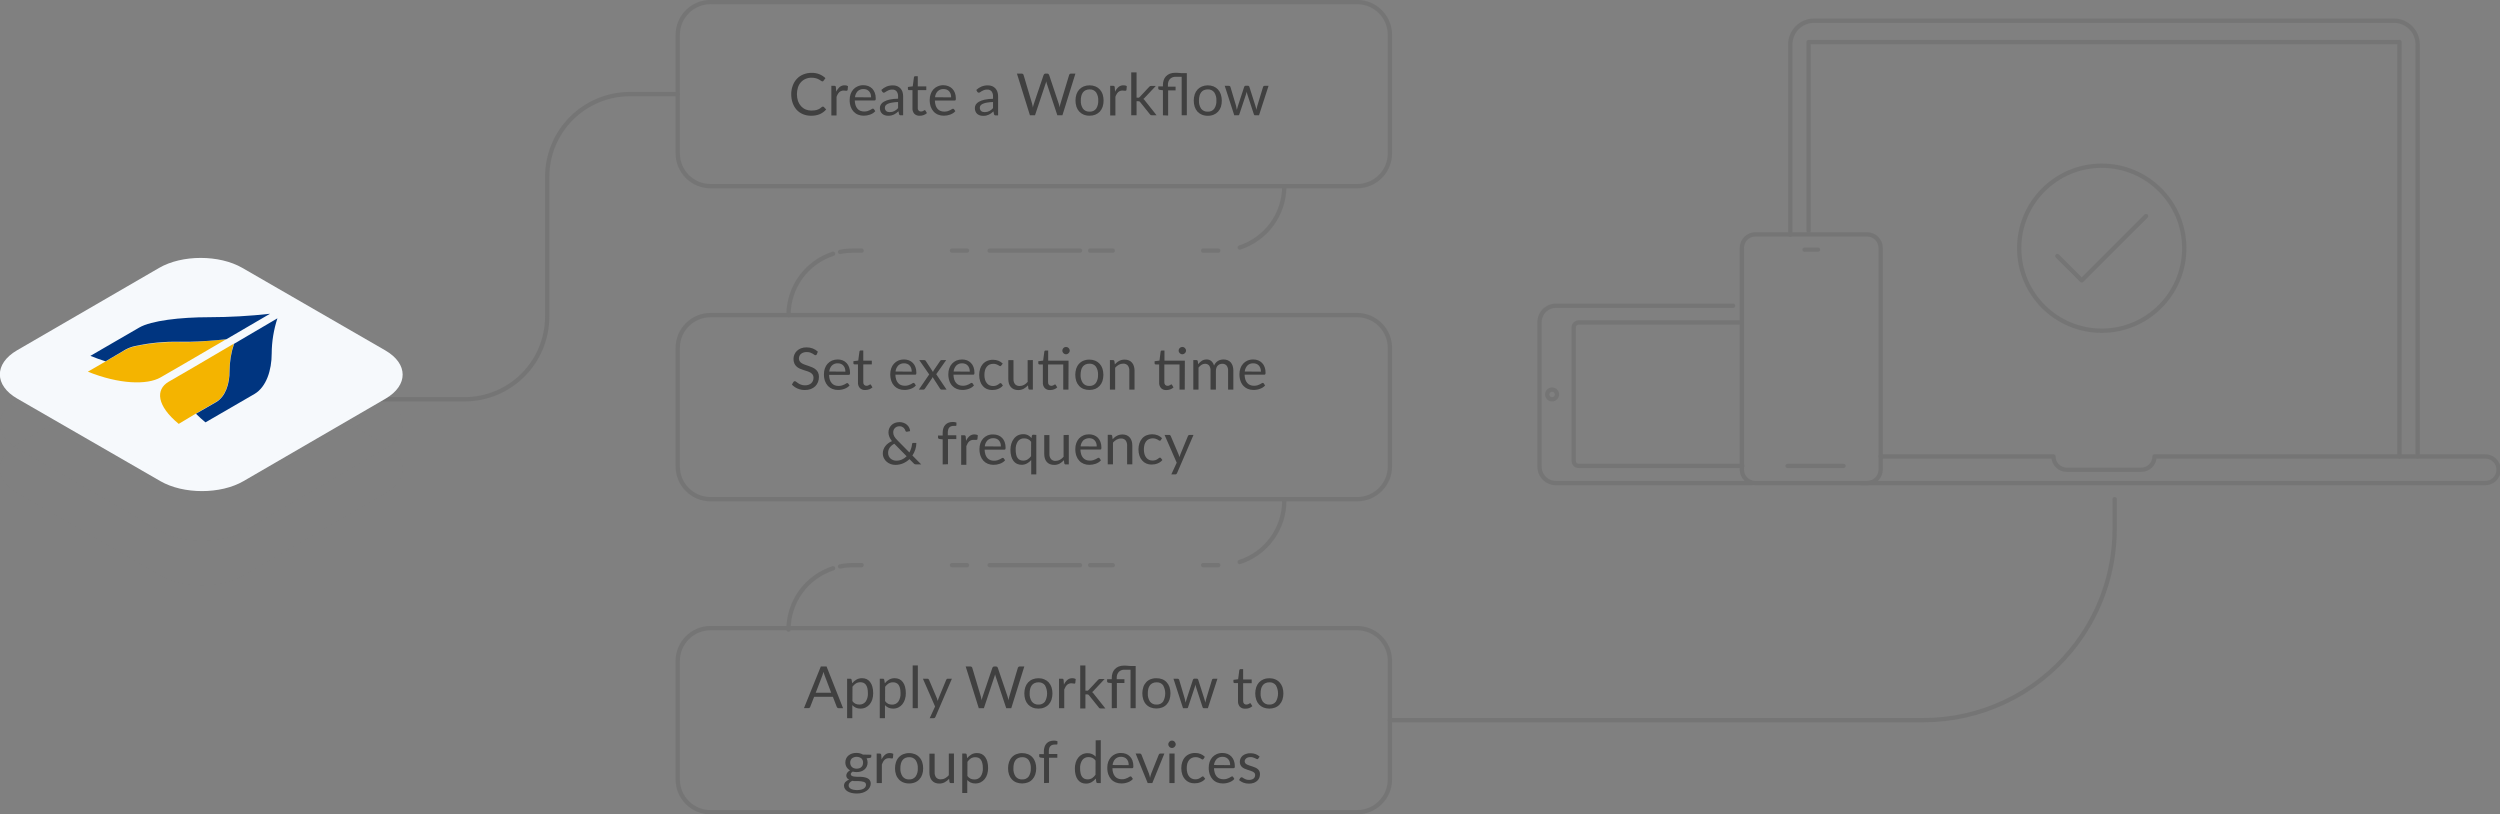 <svg width="700" height="228" viewBox="0 0 700 228" fill="none" xmlns="http://www.w3.org/2000/svg">
<rect x="0" y="0" width="700" height="228" fill="#808080" stroke="none"/>
<g clip-path="url(#clip0)">
<path d="M501.283 65.648V12.405C501.291 10.646 501.997 8.961 503.246 7.721C504.496 6.481 506.186 5.787 507.946 5.793H670.325C672.077 5.8 673.755 6.499 674.994 7.738C676.233 8.976 676.932 10.654 676.94 12.405V127.801" stroke="#757575" stroke-width="1.21" stroke-linecap="round" stroke-linejoin="round"/>
<path d="M521.282 135.263H695.684C696.19 135.289 696.696 135.212 697.171 135.036C697.646 134.86 698.081 134.589 698.448 134.24C698.815 133.891 699.108 133.471 699.308 133.005C699.508 132.54 699.611 132.039 699.611 131.532C699.611 131.025 699.508 130.524 699.308 130.058C699.108 129.593 698.815 129.173 698.448 128.824C698.081 128.475 697.646 128.204 697.171 128.028C696.696 127.852 696.19 127.775 695.684 127.801H603.268C603.27 128.291 603.174 128.776 602.987 129.23C602.801 129.683 602.526 130.095 602.18 130.442C601.834 130.789 601.422 131.064 600.969 131.252C600.517 131.44 600.031 131.537 599.541 131.537H578.701C578.211 131.537 577.726 131.44 577.273 131.252C576.82 131.064 576.409 130.789 576.062 130.442C575.716 130.095 575.442 129.683 575.255 129.23C575.068 128.776 574.973 128.291 574.974 127.801H526.584" stroke="#757575" stroke-width="1.21" stroke-linecap="round" stroke-linejoin="round"/>
<path d="M506.402 64.586V11.769H671.852V127.801" stroke="#757575" stroke-width="1.21" stroke-linecap="round" stroke-linejoin="round"/>
<path d="M490.642 135.263H435.656C434.44 135.263 433.273 134.78 432.413 133.92C431.553 133.06 431.069 131.894 431.069 130.677V90.198C431.069 88.982 431.553 87.815 432.413 86.955C433.273 86.095 434.44 85.612 435.656 85.612H485.273" stroke="#757575" stroke-width="1.21" stroke-linecap="round" stroke-linejoin="round"/>
<path d="M434.584 111.804C435.336 111.804 435.946 111.194 435.946 110.443C435.946 109.691 435.336 109.081 434.584 109.081C433.832 109.081 433.223 109.691 433.223 110.443C433.223 111.194 433.832 111.804 434.584 111.804Z" stroke="#757575" stroke-width="1.21" stroke-linecap="round" stroke-linejoin="round"/>
<path d="M487.831 130.455H442.02C441.655 130.453 441.306 130.306 441.049 130.048C440.793 129.789 440.648 129.439 440.648 129.075V91.656C440.651 91.293 440.796 90.946 441.053 90.689C441.309 90.433 441.657 90.287 442.02 90.285H487.667" stroke="#757575" stroke-width="1.21" stroke-linecap="round" stroke-linejoin="round"/>
<path d="M526.584 131.459V69.432C526.584 67.331 524.881 65.628 522.779 65.628H491.52C489.419 65.628 487.716 67.331 487.716 69.432V131.459C487.716 133.56 489.419 135.263 491.52 135.263H522.779C524.881 135.263 526.584 133.56 526.584 131.459Z" stroke="#757575" stroke-width="1.21" stroke-linecap="round" stroke-linejoin="round"/>
<path d="M500.53 130.456H516.184" stroke="#757575" stroke-width="1.21" stroke-linecap="round" stroke-linejoin="round"/>
<path d="M505.281 69.905H509.018" stroke="#757575" stroke-width="1.21" stroke-linecap="round" stroke-linejoin="round"/>
<path d="M379.994 0.579H198.949C193.877 0.579 189.766 4.69 189.766 9.76V42.941C189.766 48.012 193.877 52.122 198.949 52.122H379.994C385.066 52.122 389.178 48.012 389.178 42.941V9.76C389.178 4.69 385.066 0.579 379.994 0.579Z" stroke="#757575" stroke-width="1.21" stroke-linecap="round" stroke-linejoin="round"/>
<path d="M379.994 88.228H198.949C193.877 88.228 189.766 92.339 189.766 97.409V130.591C189.766 135.661 193.877 139.772 198.949 139.772H379.994C385.066 139.772 389.178 135.661 389.178 130.591V97.409C389.178 92.339 385.066 88.228 379.994 88.228Z" stroke="#757575" stroke-width="1.21" stroke-linecap="round" stroke-linejoin="round"/>
<path d="M379.994 175.878H198.949C193.877 175.878 189.766 179.988 189.766 185.059V218.24C189.766 223.31 193.877 227.421 198.949 227.421H379.994C385.066 227.421 389.178 223.31 389.178 218.24V185.059C389.178 179.988 385.066 175.878 379.994 175.878Z" stroke="#757575" stroke-width="1.21" stroke-linecap="round" stroke-linejoin="round"/>
<path d="M389.168 201.645H538.51C546.424 201.647 554.241 199.895 561.397 196.517C568.554 193.138 574.872 188.216 579.899 182.105V182.105C587.791 172.515 592.106 160.483 592.105 148.064V139.772" stroke="#757575" stroke-width="1.21" stroke-linecap="round" stroke-linejoin="round"/>
<path d="M103.058 111.804H130.039C136.185 111.804 142.08 109.363 146.427 105.017C150.773 100.672 153.215 94.779 153.215 88.634V49.516C153.215 43.371 155.657 37.477 160.003 33.132C164.349 28.787 170.244 26.346 176.391 26.346H189.775" stroke="#757575" stroke-width="1.21" stroke-linecap="round" stroke-linejoin="round"/>
<path d="M359.6 52.132C359.601 55.945 358.394 59.661 356.153 62.746C353.911 65.831 350.75 68.128 347.123 69.307" stroke="#757575" stroke-width="1.21" stroke-linecap="round" stroke-linejoin="round"/>
<path d="M341.106 70.175H304.449" stroke="#757575" stroke-width="1.21" stroke-linecap="round" stroke-linejoin="round" stroke-dasharray="4.22 25.31 6.33 4.22"/>
<path d="M302.412 70.175H238.841C237.628 70.176 236.419 70.296 235.229 70.533" stroke="#757575" stroke-width="1.21" stroke-linecap="round" stroke-linejoin="round" stroke-dasharray="25.31 6.33 4.22 25.31 6.33 4.22"/>
<path d="M233.26 71.054C229.632 72.233 226.471 74.529 224.23 77.615C221.989 80.7 220.782 84.415 220.783 88.228" stroke="#757575" stroke-width="1.21" stroke-linecap="round" stroke-linejoin="round"/>
<path d="M359.6 140.187C359.602 144 358.396 147.717 356.155 150.802C353.913 153.888 350.751 156.184 347.123 157.361" stroke="#757575" stroke-width="1.21" stroke-linecap="round" stroke-linejoin="round"/>
<path d="M341.106 158.24H304.449" stroke="#757575" stroke-width="1.21" stroke-linecap="round" stroke-linejoin="round" stroke-dasharray="4.22 25.31 6.33 4.22"/>
<path d="M302.412 158.24H238.841C237.628 158.239 236.418 158.362 235.229 158.607" stroke="#757575" stroke-width="1.21" stroke-linecap="round" stroke-linejoin="round" stroke-dasharray="25.31 6.33 4.22 25.31 6.33 4.22"/>
<path d="M233.26 159.118C229.633 160.298 226.473 162.595 224.232 165.68C221.991 168.765 220.784 172.48 220.783 176.293" stroke="#757575" stroke-width="1.21" stroke-linecap="round" stroke-linejoin="round"/>
<path d="M588.484 92.602C601.246 92.602 611.592 82.259 611.592 69.5C611.592 56.741 601.246 46.398 588.484 46.398C575.721 46.398 565.375 56.741 565.375 69.5C565.375 82.259 575.721 92.602 588.484 92.602Z" stroke="#757575" stroke-width="1.21" stroke-linecap="round" stroke-linejoin="round"/>
<path d="M576.056 71.681L582.883 78.507L600.902 60.492" stroke="#757575" stroke-width="1.21" stroke-linecap="round" stroke-linejoin="round"/>
<g opacity="0.1">
<path opacity="0.1" d="M107.886 111.987C114.337 115.714 114.366 121.757 107.954 125.503L68.187 148.586C61.775 152.312 51.346 152.312 44.895 148.586L4.829 125.503C-1.622 121.776 -1.67 115.733 4.742 111.987L44.547 88.885C50.969 85.159 61.398 85.159 67.859 88.885L107.886 111.987Z" fill="#757575"/>
</g>
<g opacity="0.1">
<path opacity="0.1" d="M107.886 124.538C114.337 128.264 114.366 134.298 107.953 138.053L68.187 161.078C61.775 164.805 51.345 164.814 44.895 161.078L4.829 137.986C-1.632 134.259 -1.661 128.216 4.752 124.47L44.557 101.368C50.969 97.641 61.408 97.641 67.859 101.368L107.886 124.538Z" fill="#757575"/>
</g>
<path d="M107.886 98.114C114.337 101.841 114.366 107.884 107.953 111.63L68.187 134.713C61.775 138.439 51.345 138.439 44.895 134.713L4.829 111.611C-1.632 107.884 -1.661 101.841 4.752 98.095L44.557 75.012C50.969 71.286 61.408 71.286 67.859 75.012L107.886 98.114Z" fill="#F6F9FC"/>
<path d="M65.493 96.212C64.693 98.653 64.276 101.203 64.257 103.772C64.257 107.411 63.098 111.041 60.481 112.528L54.87 115.791L50.042 118.687C43.919 113.648 43.446 109.091 47.241 106.88L54.001 102.961L65.493 96.212Z" fill="#F4B400"/>
<path d="M63.34 94.986L51.752 101.744L44.992 105.654C41.197 107.865 33.317 107.585 24.597 104.071L29.512 101.233L35.123 97.969C35.936 97.536 36.803 97.212 37.701 97.004C41.822 96.103 46.037 95.694 50.255 95.788H52.032H52.997C56.493 95.575 59.96 95.363 63.34 94.986Z" fill="#F4B400"/>
<path d="M75.604 87.852L63.379 94.986C59.96 95.363 56.493 95.604 53.017 95.691H52.051H50.284C46.066 95.598 41.852 96.006 37.73 96.907C36.832 97.115 35.965 97.44 35.152 97.873L29.551 101.175C28.102 100.692 26.654 100.209 25.311 99.64L38.986 91.714C42.327 89.783 50.41 88.817 58.618 88.817C64.293 88.807 69.964 88.485 75.604 87.852Z" fill="#003580"/>
<path d="M77.679 89.126C76.638 92.306 76.097 95.628 76.076 98.973C76.076 103.694 74.551 108.376 71.248 110.317L57.535 118.262C56.605 117.505 55.716 116.699 54.87 115.849L60.529 112.586C63.136 111.07 64.314 107.469 64.285 103.82C64.299 101.249 64.722 98.697 65.541 96.261L77.679 89.126Z" fill="#003580"/>
<path d="M230.469 29.87C230.513 29.87 230.557 29.88 230.597 29.898C230.637 29.916 230.672 29.943 230.701 29.976L231.329 30.652C230.853 31.207 230.259 31.649 229.591 31.945C228.809 32.273 227.966 32.431 227.118 32.409C226.334 32.42 225.555 32.273 224.83 31.974C224.163 31.701 223.563 31.286 223.072 30.758C222.572 30.195 222.188 29.539 221.942 28.827C221.672 28.048 221.538 27.229 221.547 26.404C221.535 25.581 221.676 24.763 221.962 23.991C222.215 23.274 222.612 22.616 223.13 22.06C223.637 21.526 224.253 21.108 224.936 20.834C225.676 20.537 226.467 20.39 227.263 20.399C228.696 20.36 230.085 20.892 231.126 21.876L230.595 22.6C230.57 22.655 230.53 22.702 230.479 22.735C230.416 22.776 230.342 22.796 230.267 22.793C230.133 22.778 230.008 22.72 229.909 22.629C229.731 22.501 229.543 22.385 229.349 22.282C229.081 22.13 228.796 22.01 228.499 21.924C228.088 21.808 227.662 21.752 227.234 21.76C226.668 21.752 226.106 21.86 225.583 22.079C225.09 22.282 224.648 22.592 224.289 22.986C223.91 23.406 223.62 23.899 223.439 24.435C223.038 25.691 223.038 27.04 223.439 28.296C223.631 28.829 223.923 29.32 224.299 29.744C224.658 30.134 225.096 30.444 225.583 30.652C226.089 30.859 226.63 30.964 227.176 30.961C227.499 30.961 227.822 30.939 228.142 30.893C228.406 30.857 228.665 30.793 228.915 30.7C229.149 30.618 229.373 30.508 229.581 30.372C229.795 30.229 229.999 30.071 230.189 29.899C230.276 29.854 230.376 29.844 230.469 29.87Z" fill="#404040"/>
<path d="M234.149 25.68C234.372 25.175 234.702 24.724 235.114 24.357C235.505 24.035 235.999 23.867 236.505 23.884C236.674 23.88 236.842 23.896 237.007 23.933C237.161 23.97 237.307 24.032 237.442 24.116L237.335 25.197C237.326 25.256 237.295 25.309 237.249 25.347C237.202 25.384 237.144 25.403 237.084 25.4C236.975 25.413 236.865 25.413 236.756 25.4C236.591 25.368 236.422 25.352 236.254 25.352C236.017 25.347 235.781 25.387 235.558 25.468C235.356 25.546 235.17 25.661 235.008 25.805C234.842 25.972 234.699 26.16 234.583 26.365C234.441 26.603 234.324 26.856 234.236 27.118V32.331H232.777V24.029H233.608C233.724 24.018 233.84 24.049 233.936 24.116C234.006 24.204 234.047 24.312 234.052 24.425L234.149 25.68Z" fill="#404040"/>
<path d="M245.08 31.125C244.895 31.346 244.676 31.539 244.433 31.694C244.18 31.853 243.911 31.986 243.631 32.09C243.341 32.188 243.044 32.265 242.743 32.322C242.446 32.371 242.146 32.397 241.845 32.399C241.303 32.404 240.766 32.306 240.261 32.109C239.788 31.922 239.363 31.631 239.015 31.26C238.651 30.86 238.371 30.39 238.195 29.879C237.987 29.257 237.889 28.604 237.905 27.948C237.9 27.4 237.988 26.855 238.166 26.336C238.334 25.857 238.593 25.415 238.929 25.033C239.266 24.661 239.682 24.368 240.145 24.174C240.654 23.953 241.204 23.845 241.758 23.855C242.23 23.854 242.698 23.939 243.139 24.106C243.548 24.267 243.919 24.51 244.23 24.821C244.542 25.156 244.784 25.55 244.945 25.979C245.126 26.484 245.214 27.017 245.205 27.553C245.22 27.707 245.196 27.863 245.138 28.006C245.105 28.048 245.062 28.081 245.013 28.101C244.964 28.121 244.91 28.129 244.858 28.122H239.334C239.345 28.584 239.42 29.042 239.556 29.483C239.668 29.837 239.848 30.165 240.087 30.449C240.309 30.703 240.587 30.901 240.899 31.028C241.237 31.159 241.598 31.224 241.961 31.221C242.287 31.226 242.612 31.184 242.926 31.096C243.159 31.02 243.385 30.927 243.602 30.816C243.768 30.735 243.929 30.644 244.085 30.546C244.179 30.471 244.294 30.427 244.414 30.42C244.468 30.419 244.521 30.431 244.57 30.454C244.618 30.478 244.661 30.512 244.694 30.555L245.08 31.125ZM243.902 27.263C243.908 26.936 243.862 26.61 243.767 26.298C243.675 26.03 243.531 25.784 243.342 25.574C243.161 25.369 242.937 25.207 242.685 25.101C242.402 24.989 242.101 24.933 241.797 24.936C241.493 24.92 241.189 24.965 240.904 25.07C240.618 25.174 240.357 25.336 240.136 25.545C239.712 26.009 239.451 26.599 239.392 27.224L243.902 27.263Z" fill="#404040"/>
<path d="M246.769 25.188C247.201 24.782 247.701 24.455 248.247 24.222C248.806 24.004 249.403 23.896 250.004 23.904C250.424 23.892 250.841 23.968 251.23 24.126C251.576 24.27 251.886 24.487 252.138 24.763C252.389 25.043 252.58 25.371 252.698 25.728C252.821 26.142 252.883 26.571 252.882 27.003V32.283H252.235C252.121 32.291 252.008 32.267 251.906 32.216C251.817 32.146 251.756 32.047 251.733 31.936L251.568 31.154C251.368 31.348 251.155 31.529 250.931 31.695C250.729 31.845 250.512 31.974 250.284 32.081C250.049 32.19 249.803 32.274 249.55 32.332C249.267 32.389 248.979 32.415 248.691 32.409C248.384 32.412 248.078 32.37 247.783 32.283C247.515 32.195 247.266 32.058 247.049 31.878C246.833 31.689 246.661 31.455 246.547 31.192C246.422 30.886 246.359 30.558 246.363 30.227C246.364 29.887 246.458 29.553 246.634 29.262C246.854 28.925 247.157 28.649 247.513 28.46C248.003 28.193 248.53 27.998 249.077 27.881C249.862 27.721 250.661 27.636 251.462 27.63V27.032C251.5 26.512 251.353 25.996 251.047 25.574C250.895 25.405 250.706 25.273 250.495 25.188C250.284 25.103 250.057 25.066 249.83 25.081C249.525 25.075 249.222 25.12 248.932 25.217C248.713 25.295 248.503 25.395 248.304 25.516L247.841 25.815C247.735 25.902 247.602 25.95 247.464 25.95C247.374 25.956 247.285 25.929 247.213 25.873C247.144 25.824 247.085 25.762 247.039 25.69L246.769 25.188ZM251.462 28.567C250.889 28.578 250.318 28.633 249.753 28.731C249.357 28.789 248.971 28.9 248.604 29.059C248.353 29.161 248.131 29.324 247.957 29.532C247.831 29.717 247.764 29.936 247.764 30.16C247.756 30.352 247.792 30.543 247.87 30.719C247.932 30.871 248.032 31.003 248.16 31.106C248.285 31.208 248.429 31.283 248.585 31.328C248.761 31.376 248.943 31.398 249.125 31.395C249.359 31.395 249.592 31.37 249.821 31.318C250.029 31.27 250.23 31.196 250.419 31.096C250.609 30.995 250.79 30.879 250.96 30.748C251.137 30.601 251.305 30.443 251.462 30.275V28.567Z" fill="#404040"/>
<path d="M257.518 32.409C257.244 32.43 256.969 32.393 256.711 32.3C256.453 32.206 256.217 32.059 256.021 31.868C255.832 31.654 255.688 31.405 255.597 31.135C255.506 30.864 255.469 30.579 255.49 30.294V25.236H254.524C254.443 25.24 254.363 25.213 254.302 25.159C254.271 25.129 254.247 25.093 254.232 25.052C254.217 25.012 254.211 24.97 254.215 24.927V24.348L255.567 24.174L255.905 21.625C255.914 21.546 255.954 21.473 256.014 21.421C256.075 21.369 256.153 21.342 256.233 21.345H256.977V24.193H259.362V25.236H256.977V30.198C256.964 30.337 256.979 30.477 257.022 30.61C257.066 30.743 257.135 30.866 257.228 30.97C257.312 31.055 257.413 31.122 257.524 31.165C257.636 31.208 257.755 31.227 257.875 31.221C258.009 31.225 258.143 31.205 258.271 31.163C258.372 31.13 258.47 31.085 258.56 31.028L258.773 30.893C258.815 30.86 258.865 30.84 258.918 30.835C258.961 30.837 259.003 30.85 259.038 30.874C259.074 30.898 259.103 30.931 259.121 30.97L259.545 31.665C259.283 31.904 258.979 32.09 258.647 32.216C258.286 32.35 257.903 32.416 257.518 32.409Z" fill="#404040"/>
<path d="M267.492 31.125C267.309 31.349 267.09 31.541 266.845 31.695C266.592 31.853 266.323 31.986 266.043 32.09C265.756 32.188 265.463 32.265 265.165 32.322C264.865 32.371 264.561 32.397 264.257 32.399C263.718 32.406 263.184 32.307 262.683 32.11C262.207 31.922 261.779 31.632 261.428 31.26C261.063 30.86 260.784 30.391 260.607 29.88C260.4 29.258 260.302 28.604 260.317 27.949C260.311 27.4 260.402 26.854 260.587 26.337C260.749 25.856 261.005 25.413 261.341 25.033C261.68 24.663 262.095 24.37 262.557 24.174C263.07 23.956 263.623 23.847 264.18 23.855C264.654 23.861 265.122 23.956 265.561 24.135C265.97 24.296 266.341 24.539 266.652 24.85C266.97 25.183 267.216 25.577 267.376 26.008C267.557 26.513 267.646 27.046 267.637 27.582C267.648 27.737 267.622 27.893 267.56 28.036C267.527 28.077 267.484 28.11 267.435 28.13C267.386 28.151 267.332 28.158 267.28 28.151H261.766C261.769 28.613 261.84 29.072 261.978 29.513C262.09 29.866 262.27 30.195 262.509 30.478C262.732 30.734 263.014 30.933 263.33 31.057C263.668 31.189 264.029 31.255 264.392 31.25C264.718 31.256 265.044 31.214 265.358 31.125C265.593 31.048 265.822 30.954 266.043 30.845C266.206 30.764 266.364 30.674 266.517 30.575C266.611 30.501 266.726 30.458 266.845 30.449C266.899 30.447 266.953 30.458 267.002 30.482C267.051 30.505 267.093 30.54 267.125 30.584L267.492 31.125ZM266.314 27.263C266.325 26.936 266.279 26.61 266.179 26.298C266.091 26.031 265.95 25.784 265.763 25.574C265.578 25.37 265.35 25.209 265.097 25.101C264.814 24.989 264.513 24.933 264.209 24.937C263.907 24.921 263.604 24.966 263.32 25.071C263.037 25.176 262.777 25.337 262.557 25.545C262.126 26.005 261.861 26.596 261.804 27.225L266.314 27.263Z" fill="#404040"/>
<path d="M273.364 25.188C273.793 24.778 274.294 24.451 274.842 24.222C275.398 24.004 275.992 23.896 276.59 23.904C277.013 23.893 277.433 23.968 277.826 24.126C278.168 24.27 278.475 24.487 278.724 24.763C278.978 25.04 279.169 25.37 279.284 25.728C279.415 26.15 279.477 26.59 279.467 27.032V32.312H278.83C278.716 32.321 278.603 32.297 278.502 32.245C278.41 32.176 278.345 32.077 278.318 31.965L278.164 31.183C277.942 31.386 277.729 31.569 277.526 31.723C277.113 32.025 276.643 32.242 276.146 32.361C275.859 32.418 275.568 32.444 275.276 32.438C274.972 32.441 274.67 32.399 274.378 32.312C274.107 32.224 273.855 32.087 273.635 31.907C273.418 31.721 273.249 31.486 273.142 31.221C273.013 30.916 272.95 30.587 272.959 30.256C272.956 29.916 273.046 29.582 273.22 29.291C273.44 28.954 273.742 28.678 274.098 28.489C274.593 28.224 275.123 28.029 275.672 27.91C276.454 27.749 277.25 27.665 278.048 27.659V27.032C278.086 26.512 277.939 25.996 277.633 25.574C277.483 25.405 277.296 25.273 277.086 25.187C276.877 25.102 276.651 25.066 276.426 25.081C276.117 25.074 275.81 25.12 275.518 25.217C275.3 25.297 275.09 25.397 274.89 25.516L274.436 25.815C274.33 25.902 274.197 25.95 274.06 25.95C273.969 25.956 273.88 25.929 273.809 25.873C273.734 25.827 273.671 25.764 273.625 25.69L273.364 25.188ZM278.048 28.567C277.475 28.578 276.903 28.633 276.339 28.731C275.946 28.789 275.563 28.9 275.199 29.059C274.946 29.159 274.724 29.321 274.552 29.532C274.42 29.714 274.349 29.934 274.349 30.16C274.346 30.351 274.382 30.542 274.456 30.719C274.518 30.871 274.618 31.003 274.745 31.106C274.875 31.206 275.022 31.281 275.18 31.328C275.353 31.376 275.532 31.398 275.711 31.395C275.948 31.396 276.185 31.37 276.416 31.318C276.624 31.269 276.825 31.194 277.015 31.096C277.203 30.993 277.383 30.877 277.555 30.748C277.72 30.604 277.884 30.449 278.048 30.275V28.567Z" fill="#404040"/>
<path d="M301.118 20.602L297.478 32.283H296.058L293.093 23.372C293.093 23.286 293.045 23.199 293.016 23.093C292.987 22.986 292.968 22.89 292.939 22.784C292.919 22.888 292.893 22.991 292.862 23.093C292.862 23.199 292.804 23.286 292.775 23.372L289.8 32.283H288.381L284.74 20.602H286.054C286.181 20.6 286.305 20.637 286.411 20.708C286.499 20.776 286.564 20.871 286.594 20.978L289.009 29.097C289.009 29.242 289.076 29.397 289.115 29.57C289.153 29.744 289.182 29.918 289.211 30.111C289.211 29.918 289.289 29.735 289.337 29.561C289.37 29.403 289.416 29.248 289.472 29.097L292.215 20.978C292.257 20.877 292.323 20.788 292.408 20.718C292.507 20.64 292.63 20.599 292.755 20.602H293.209C293.334 20.597 293.456 20.634 293.557 20.708C293.642 20.781 293.708 20.874 293.75 20.978L296.464 29.097C296.512 29.242 296.55 29.387 296.599 29.551L296.715 30.063L296.802 29.551C296.802 29.387 296.869 29.242 296.908 29.097L299.361 20.978C299.393 20.874 299.457 20.783 299.544 20.718C299.643 20.64 299.766 20.599 299.892 20.602H301.118Z" fill="#404040"/>
<path d="M305.087 23.894C305.642 23.889 306.192 23.99 306.709 24.193C307.18 24.389 307.604 24.682 307.955 25.052C308.304 25.442 308.57 25.898 308.737 26.394C309.097 27.538 309.097 28.765 308.737 29.908C308.568 30.403 308.302 30.859 307.955 31.25C307.604 31.618 307.179 31.907 306.709 32.1C306.194 32.307 305.642 32.409 305.087 32.399C304.522 32.41 303.96 32.308 303.435 32.1C302.967 31.909 302.545 31.619 302.199 31.25C301.845 30.862 301.576 30.405 301.407 29.908C301.047 28.765 301.047 27.538 301.407 26.394C301.573 25.896 301.843 25.439 302.199 25.052C302.544 24.68 302.966 24.387 303.435 24.193C303.962 23.989 304.522 23.888 305.087 23.894ZM305.087 31.26C305.434 31.284 305.782 31.222 306.1 31.081C306.418 30.94 306.697 30.723 306.912 30.449C307.346 29.768 307.555 28.967 307.51 28.161C307.557 27.351 307.348 26.547 306.912 25.863C306.699 25.585 306.422 25.364 306.103 25.219C305.785 25.074 305.436 25.01 305.087 25.033C304.715 25.027 304.347 25.099 304.005 25.245C303.7 25.384 303.435 25.596 303.232 25.863C303.016 26.15 302.862 26.479 302.779 26.829C302.669 27.261 302.617 27.706 302.624 28.151C302.578 28.959 302.791 29.761 303.232 30.439C303.451 30.716 303.735 30.936 304.058 31.079C304.381 31.222 304.734 31.284 305.087 31.26Z" fill="#404040"/>
<path d="M312.223 25.68C312.443 25.173 312.773 24.721 313.189 24.357C313.579 24.035 314.073 23.867 314.579 23.884C314.748 23.88 314.916 23.896 315.081 23.933C315.233 23.968 315.377 24.03 315.506 24.116L315.41 25.197C315.4 25.256 315.369 25.309 315.323 25.347C315.277 25.384 315.218 25.403 315.159 25.4C315.05 25.414 314.939 25.414 314.83 25.4C314.665 25.368 314.497 25.352 314.328 25.352C314.091 25.347 313.855 25.387 313.633 25.468C313.43 25.546 313.244 25.661 313.082 25.805C312.916 25.972 312.773 26.16 312.657 26.365C312.511 26.601 312.395 26.854 312.31 27.118V32.331H310.852V24.029H311.682C311.795 24.017 311.909 24.048 312.001 24.116C312.078 24.201 312.122 24.31 312.126 24.425L312.223 25.68Z" fill="#404040"/>
<path d="M318.239 20.274V27.34H318.616C318.708 27.357 318.803 27.357 318.896 27.34C318.983 27.293 319.061 27.231 319.127 27.157L321.735 24.357C321.803 24.274 321.884 24.202 321.976 24.145C322.078 24.086 322.196 24.059 322.314 24.068H323.627L320.605 27.263C320.472 27.433 320.313 27.58 320.132 27.698C320.229 27.758 320.317 27.833 320.392 27.92C320.474 28.01 320.548 28.107 320.615 28.209L323.849 32.283H322.536C322.424 32.286 322.312 32.267 322.208 32.225C322.113 32.173 322.033 32.096 321.976 32.003L319.263 28.615C319.204 28.52 319.12 28.444 319.021 28.393C318.908 28.348 318.786 28.329 318.664 28.335H318.239V32.283H316.742V20.274H318.239Z" fill="#404040"/>
<path d="M325.618 32.283V25.265L324.71 25.159C324.605 25.138 324.507 25.096 324.42 25.033C324.384 25.002 324.356 24.964 324.338 24.92C324.319 24.877 324.311 24.829 324.314 24.782V24.193H325.618V23.749C325.619 23.306 325.691 22.866 325.83 22.446C325.962 22.049 326.176 21.684 326.458 21.374C326.76 21.064 327.121 20.818 327.52 20.65C327.993 20.463 328.498 20.371 329.007 20.38C329.422 20.38 329.828 20.38 330.214 20.428C330.601 20.477 330.987 20.486 331.344 20.486H332.31V32.283H330.871V21.509H329.982H329.21C328.91 21.49 328.61 21.534 328.329 21.639C328.047 21.744 327.792 21.907 327.578 22.118C327.179 22.59 326.978 23.199 327.018 23.817V24.261H329.162V25.303H327.076V32.351L325.618 32.283Z" fill="#404040"/>
<path d="M338.161 23.894C338.719 23.888 339.273 23.989 339.793 24.193C340.262 24.387 340.684 24.68 341.029 25.052C341.385 25.439 341.655 25.896 341.821 26.394C342.195 27.541 342.205 28.775 341.85 29.928C341.681 30.425 341.412 30.882 341.058 31.27C340.712 31.639 340.29 31.929 339.822 32.119C339.303 32.327 338.748 32.429 338.19 32.418C337.628 32.429 337.07 32.327 336.548 32.119C336.078 31.926 335.653 31.637 335.302 31.27C334.955 30.879 334.689 30.422 334.52 29.928C334.16 28.784 334.16 27.557 334.52 26.413C334.687 25.918 334.953 25.461 335.302 25.072C335.653 24.701 336.077 24.408 336.548 24.212C337.061 24.006 337.608 23.898 338.161 23.894ZM338.161 31.26C338.508 31.285 338.857 31.225 339.175 31.083C339.494 30.942 339.772 30.724 339.986 30.449C340.428 29.771 340.641 28.969 340.594 28.161C340.644 27.35 340.43 26.544 339.986 25.863C339.775 25.584 339.497 25.362 339.179 25.217C338.86 25.072 338.51 25.009 338.161 25.033C337.789 25.028 337.421 25.1 337.079 25.245C336.779 25.387 336.517 25.599 336.316 25.863C336.1 26.15 335.946 26.479 335.862 26.829C335.753 27.261 335.701 27.706 335.708 28.151C335.661 28.959 335.875 29.761 336.316 30.439C336.534 30.716 336.815 30.935 337.137 31.078C337.458 31.221 337.81 31.283 338.161 31.26Z" fill="#404040"/>
<path d="M355.196 24.029L352.521 32.283H351.372C351.227 32.283 351.13 32.187 351.082 32.003L349.247 26.404C349.247 26.278 349.17 26.153 349.141 26.027C349.112 25.902 349.093 25.776 349.064 25.651C349.064 25.776 349.006 25.902 348.986 26.027C348.967 26.153 348.919 26.288 348.88 26.414L347.016 32.003C347.007 32.083 346.968 32.155 346.907 32.207C346.846 32.259 346.768 32.286 346.688 32.283H345.597L342.922 24.029H344.061C344.165 24.026 344.267 24.056 344.351 24.116C344.429 24.165 344.488 24.24 344.515 24.328L346.099 29.638C346.186 30.034 346.263 30.401 346.311 30.748C346.369 30.575 346.418 30.391 346.466 30.208C346.514 30.024 346.572 29.831 346.63 29.638L348.378 24.299C348.405 24.216 348.455 24.143 348.523 24.087C348.596 24.034 348.684 24.007 348.774 24.01H349.411C349.504 24.008 349.595 24.035 349.672 24.087C349.745 24.137 349.797 24.213 349.817 24.299L351.507 29.638C351.565 29.831 351.623 30.024 351.671 30.208C351.719 30.391 351.768 30.575 351.806 30.748C351.806 30.575 351.874 30.391 351.912 30.208C351.951 30.024 351.999 29.841 352.048 29.638L353.66 24.328C353.685 24.242 353.74 24.166 353.815 24.116C353.893 24.058 353.988 24.027 354.085 24.029H355.196Z" fill="#404040"/>
<path d="M236.06 198.294H234.834C234.712 198.301 234.592 198.264 234.496 198.188C234.403 198.12 234.332 198.026 234.293 197.918L233.202 195.099H227.958L226.867 197.908C226.831 198.013 226.763 198.104 226.674 198.169C226.58 198.249 226.459 198.29 226.336 198.285H225.109L229.832 186.613H231.435L236.06 198.294ZM232.729 193.96L230.932 189.22C230.874 189.072 230.817 188.907 230.759 188.727C230.701 188.534 230.633 188.341 230.585 188.129C230.49 188.503 230.371 188.871 230.227 189.229L228.402 193.969L232.729 193.96Z" fill="#404040"/>
<path d="M238.609 191.315C238.943 190.897 239.352 190.547 239.816 190.282C240.294 190.017 240.834 189.883 241.381 189.896C241.827 189.888 242.269 189.98 242.675 190.166C243.057 190.354 243.388 190.633 243.64 190.977C243.934 191.372 244.148 191.822 244.268 192.299C244.428 192.891 244.503 193.502 244.49 194.114C244.497 194.69 244.415 195.263 244.249 195.813C244.1 196.307 243.861 196.769 243.544 197.175C243.238 197.556 242.852 197.866 242.414 198.082C241.948 198.309 241.435 198.422 240.917 198.41C240.468 198.421 240.023 198.332 239.613 198.15C239.248 197.98 238.92 197.741 238.648 197.445V201.094H237.189V190.04H238.068C238.157 190.032 238.246 190.059 238.317 190.114C238.387 190.17 238.433 190.251 238.445 190.34L238.609 191.315ZM238.677 196.306C238.888 196.619 239.177 196.872 239.516 197.042C239.854 197.211 240.23 197.29 240.608 197.271C240.951 197.288 241.293 197.221 241.604 197.077C241.915 196.932 242.186 196.714 242.394 196.441C242.847 195.746 243.064 194.923 243.013 194.095C243.02 193.628 242.971 193.161 242.868 192.705C242.793 192.359 242.652 192.032 242.452 191.739C242.286 191.504 242.059 191.317 241.796 191.199C241.515 191.079 241.212 191.02 240.907 191.025C240.47 191.019 240.039 191.132 239.662 191.353C239.286 191.597 238.959 191.908 238.696 192.27L238.677 196.306Z" fill="#404040"/>
<path d="M247.754 191.315C248.084 190.898 248.49 190.547 248.951 190.282C249.433 190.018 249.976 189.885 250.525 189.896C250.971 189.888 251.413 189.98 251.819 190.166C252.202 190.354 252.533 190.633 252.785 190.977C253.079 191.372 253.292 191.822 253.412 192.299C253.568 192.892 253.642 193.502 253.634 194.114C253.638 194.69 253.553 195.263 253.383 195.814C253.235 196.307 252.996 196.769 252.678 197.175C252.379 197.558 251.996 197.869 251.558 198.082C251.092 198.307 250.579 198.42 250.062 198.411C249.613 198.421 249.168 198.332 248.758 198.15C248.393 197.98 248.065 197.741 247.792 197.445V201.094H246.334V190.04H247.203C247.293 190.032 247.384 190.058 247.455 190.114C247.527 190.169 247.575 190.25 247.589 190.34L247.754 191.315ZM247.821 196.306C248.046 196.626 248.344 196.888 248.69 197.069C249.024 197.219 249.386 197.295 249.752 197.291C250.094 197.308 250.434 197.241 250.744 197.096C251.054 196.951 251.323 196.733 251.529 196.46C251.982 195.765 252.199 194.943 252.147 194.114C252.153 193.648 252.107 193.181 252.012 192.724C251.937 192.379 251.796 192.051 251.597 191.759C251.427 191.523 251.197 191.336 250.931 191.218C250.654 191.098 250.354 191.038 250.052 191.044C249.614 191.038 249.184 191.152 248.806 191.373C248.431 191.617 248.103 191.927 247.84 192.29L247.821 196.306Z" fill="#404040"/>
<path d="M256.996 186.323V198.295H255.548V186.323H256.996Z" fill="#404040"/>
<path d="M266.527 190.04L261.92 200.737C261.872 200.832 261.81 200.92 261.737 200.998C261.635 201.067 261.513 201.101 261.389 201.094H260.317L261.824 197.822L258.415 190.04H259.67C259.724 190.035 259.779 190.041 259.83 190.058C259.882 190.074 259.929 190.101 259.97 190.137C260.04 190.188 260.094 190.258 260.124 190.34L262.336 195.543C262.423 195.777 262.497 196.016 262.558 196.258C262.635 196.007 262.712 195.765 262.799 195.534L264.943 190.34C264.975 190.254 265.032 190.179 265.107 190.127C265.185 190.069 265.28 190.038 265.378 190.04H266.527Z" fill="#404040"/>
<path d="M286.806 186.613L283.156 198.295H281.746L278.781 189.384C278.75 189.295 278.724 189.205 278.704 189.114C278.704 189.017 278.656 188.911 278.627 188.805C278.627 188.911 278.569 189.017 278.55 189.114L278.463 189.384L275.488 198.295H274.059L270.39 186.613H271.703C271.827 186.61 271.949 186.647 272.051 186.719C272.14 186.786 272.205 186.882 272.234 186.99L274.658 195.109C274.658 195.254 274.726 195.408 274.764 195.582C274.803 195.756 274.832 195.929 274.861 196.122C274.861 195.929 274.938 195.746 274.977 195.582C275.016 195.422 275.065 195.264 275.121 195.109L277.864 186.99C277.903 186.886 277.97 186.796 278.057 186.729C278.156 186.651 278.279 186.61 278.405 186.613H278.859C278.98 186.61 279.099 186.647 279.197 186.719C279.286 186.789 279.353 186.883 279.39 186.99L282.142 195.109C282.142 195.254 282.229 195.408 282.267 195.562C282.306 195.717 282.354 195.9 282.393 196.084C282.393 195.9 282.451 195.727 282.48 195.562C282.509 195.398 282.548 195.254 282.586 195.109L285 186.99C285.037 186.885 285.104 186.794 285.193 186.729C285.292 186.65 285.415 186.608 285.541 186.613H286.806Z" fill="#404040"/>
<path d="M290.756 189.905C291.315 189.898 291.871 190.003 292.388 190.214C292.86 190.403 293.286 190.693 293.634 191.064C293.981 191.455 294.247 191.911 294.416 192.406C294.777 193.553 294.777 194.782 294.416 195.929C294.248 196.422 293.982 196.875 293.634 197.262C293.286 197.632 292.86 197.922 292.388 198.111C291.87 198.319 291.315 198.421 290.756 198.411C290.195 198.42 289.637 198.319 289.115 198.111C288.642 197.922 288.217 197.632 287.869 197.262C287.521 196.875 287.255 196.422 287.087 195.929C286.726 194.782 286.726 193.553 287.087 192.406C287.256 191.911 287.521 191.455 287.869 191.064C288.217 190.693 288.642 190.403 289.115 190.214C289.636 190.004 290.194 189.899 290.756 189.905ZM290.756 197.281C291.106 197.304 291.456 197.241 291.775 197.098C292.095 196.955 292.375 196.736 292.591 196.46C292.983 195.76 293.19 194.97 293.19 194.168C293.19 193.365 292.983 192.575 292.591 191.875C292.377 191.597 292.097 191.377 291.777 191.234C291.457 191.091 291.106 191.029 290.756 191.054C290.387 191.043 290.021 191.116 289.684 191.267C289.379 191.399 289.113 191.609 288.912 191.875C288.695 192.161 288.54 192.49 288.458 192.84C288.348 193.269 288.296 193.71 288.303 194.153C288.257 194.961 288.47 195.763 288.912 196.441C289.127 196.722 289.407 196.945 289.729 197.092C290.051 197.238 290.403 197.303 290.756 197.281Z" fill="#404040"/>
<path d="M297.902 191.691C298.125 191.185 298.454 190.734 298.868 190.368C299.263 190.048 299.76 189.88 300.268 189.895C300.437 189.895 300.606 189.914 300.771 189.953C300.92 189.989 301.063 190.048 301.195 190.127L301.089 191.218C301.082 191.276 301.053 191.329 301.008 191.367C300.964 191.404 300.906 191.424 300.848 191.421C300.734 191.414 300.621 191.398 300.51 191.373C300.349 191.332 300.183 191.313 300.017 191.315C299.78 191.31 299.545 191.349 299.322 191.43C299.119 191.507 298.932 191.621 298.772 191.768C298.602 191.934 298.456 192.123 298.337 192.328C298.201 192.569 298.084 192.821 297.989 193.081V198.294H296.531V190.04H297.362C297.478 190.029 297.595 190.059 297.69 190.127C297.759 190.217 297.803 190.324 297.816 190.436L297.902 191.691Z" fill="#404040"/>
<path d="M303.918 186.323V193.39H304.295C304.384 193.407 304.476 193.407 304.565 193.39C304.656 193.348 304.735 193.285 304.797 193.207L307.414 190.407C307.48 190.321 307.562 190.249 307.655 190.195C307.759 190.139 307.876 190.112 307.993 190.118H309.297L306.265 193.352C306.129 193.519 305.97 193.666 305.792 193.786C305.887 193.849 305.974 193.924 306.052 194.008C306.134 194.099 306.208 194.195 306.274 194.298L309.509 198.372H308.206C308.097 198.375 307.988 198.355 307.887 198.314C307.79 198.264 307.709 198.187 307.655 198.092L304.942 194.703C304.88 194.611 304.797 194.535 304.7 194.481C304.583 194.437 304.458 194.417 304.333 194.423H303.918V198.372H302.46V186.323H303.918Z" fill="#404040"/>
<path d="M311.296 198.295V191.276L310.389 191.17C310.282 191.156 310.182 191.112 310.099 191.044C310.063 191.014 310.035 190.975 310.017 190.931C309.998 190.888 309.99 190.841 309.993 190.793V190.185H311.296V189.741C311.297 189.301 311.369 188.864 311.509 188.448C311.636 188.048 311.851 187.682 312.136 187.376C312.435 187.06 312.797 186.81 313.199 186.642C313.672 186.455 314.177 186.363 314.686 186.372C315.101 186.372 315.507 186.372 315.893 186.43C316.279 186.488 316.656 186.478 317.023 186.478H317.988V198.295H316.55V187.521H315.661H314.879C314.581 187.501 314.282 187.545 314.002 187.65C313.723 187.755 313.468 187.918 313.257 188.129C312.856 188.601 312.652 189.21 312.687 189.828V190.185H314.84V191.238H312.726V198.275L311.296 198.295Z" fill="#404040"/>
<path d="M323.841 189.905C324.385 189.895 324.926 189.99 325.434 190.185C325.905 190.372 326.327 190.662 326.67 191.035C327.021 191.425 327.29 191.881 327.462 192.377C327.822 193.524 327.822 194.753 327.462 195.9C327.291 196.393 327.021 196.847 326.67 197.233C326.327 197.605 325.905 197.895 325.434 198.082C324.379 198.481 323.215 198.481 322.16 198.082C321.686 197.898 321.259 197.607 320.915 197.233C320.561 196.85 320.294 196.396 320.132 195.9C319.759 194.755 319.759 193.522 320.132 192.377C320.294 191.878 320.561 191.421 320.915 191.035C321.259 190.66 321.686 190.369 322.16 190.185C322.696 189.979 323.267 189.883 323.841 189.905ZM323.841 197.281C324.189 197.303 324.537 197.239 324.855 197.097C325.173 196.954 325.451 196.735 325.666 196.46C326.058 195.76 326.264 194.97 326.264 194.167C326.264 193.365 326.058 192.575 325.666 191.875C325.453 191.598 325.175 191.378 324.856 191.235C324.538 191.092 324.189 191.029 323.841 191.054C323.469 191.044 323.099 191.116 322.759 191.266C322.453 191.399 322.187 191.609 321.987 191.875C321.773 192.163 321.619 192.491 321.533 192.84C321.431 193.27 321.382 193.711 321.388 194.153C321.343 194.959 321.553 195.76 321.987 196.441C322.203 196.722 322.486 196.945 322.809 197.091C323.132 197.238 323.487 197.303 323.841 197.281Z" fill="#404040"/>
<path d="M340.884 190.04L338.209 198.295H337.021C336.876 198.295 336.78 198.208 336.722 198.015L334.896 192.415C334.896 192.29 334.819 192.164 334.79 192.039C334.761 191.913 334.742 191.788 334.713 191.662L334.626 192.039C334.6 192.17 334.564 192.299 334.52 192.425L332.666 198.015C332.656 198.094 332.617 198.167 332.556 198.219C332.495 198.27 332.417 198.298 332.337 198.295H331.246L328.571 190.04H329.711C329.814 190.037 329.916 190.067 330.001 190.127C330.077 190.178 330.134 190.253 330.165 190.34L331.739 195.659C331.835 196.045 331.903 196.412 331.961 196.76C331.961 196.586 332.057 196.402 332.115 196.219C332.173 196.036 332.222 195.842 332.279 195.659L334.027 190.311C334.053 190.229 334.103 190.158 334.172 190.108C334.242 190.048 334.332 190.017 334.423 190.021H335.09C335.184 190.019 335.276 190.05 335.35 190.108C335.422 190.155 335.474 190.228 335.495 190.311L337.204 195.659C337.262 195.842 337.32 196.036 337.369 196.219C337.417 196.402 337.456 196.586 337.504 196.76C337.504 196.586 337.562 196.402 337.61 196.219C337.658 196.036 337.697 195.852 337.745 195.659L339.358 190.34C339.381 190.252 339.436 190.177 339.512 190.127C339.59 190.069 339.685 190.038 339.783 190.04H340.884Z" fill="#404040"/>
<path d="M348.668 198.43C348.392 198.451 348.115 198.413 347.855 198.318C347.595 198.223 347.358 198.074 347.161 197.879C346.788 197.443 346.601 196.878 346.64 196.306V191.257H345.674C345.593 191.258 345.515 191.23 345.452 191.179C345.42 191.149 345.395 191.111 345.38 191.069C345.365 191.027 345.36 190.982 345.365 190.938V190.359L346.678 190.185L347.007 187.636C347.022 187.558 347.062 187.486 347.123 187.434C347.184 187.38 347.263 187.352 347.345 187.356H348.079V190.253H350.474V191.305H348.079V196.257C348.057 196.538 348.147 196.816 348.33 197.03C348.415 197.114 348.516 197.179 348.627 197.223C348.738 197.266 348.857 197.286 348.977 197.281C349.111 197.284 349.245 197.265 349.373 197.223C349.477 197.187 349.577 197.142 349.672 197.088L349.875 196.953C349.919 196.918 349.973 196.898 350.029 196.895C350.107 196.895 350.165 196.895 350.232 197.03L350.657 197.725C350.393 197.965 350.085 198.152 349.749 198.275C349.401 198.392 349.035 198.444 348.668 198.43Z" fill="#404040"/>
<path d="M355.418 189.905C355.977 189.898 356.532 190.003 357.05 190.214C357.521 190.401 357.943 190.691 358.286 191.064C358.64 191.451 358.91 191.908 359.078 192.405C359.439 193.552 359.439 194.782 359.078 195.929C358.909 196.423 358.64 196.877 358.286 197.261C357.943 197.634 357.521 197.924 357.05 198.111C355.995 198.51 354.831 198.51 353.777 198.111C353.304 197.922 352.879 197.632 352.531 197.261C352.18 196.876 351.914 196.423 351.749 195.929C351.375 194.784 351.375 193.55 351.749 192.405C351.914 191.909 352.18 191.452 352.531 191.064C352.879 190.693 353.304 190.403 353.777 190.214C354.298 190.003 354.856 189.898 355.418 189.905ZM355.418 197.281C355.767 197.305 356.116 197.243 356.434 197.1C356.753 196.957 357.031 196.737 357.243 196.46C357.642 195.762 357.852 194.971 357.852 194.167C357.852 193.363 357.642 192.573 357.243 191.874C357.032 191.596 356.754 191.376 356.435 191.232C356.116 191.089 355.767 191.028 355.418 191.054C355.046 191.044 354.677 191.116 354.337 191.266C354.034 191.4 353.772 191.61 353.574 191.874C353.357 192.163 353.2 192.491 353.11 192.84C353.008 193.27 352.96 193.711 352.965 194.153C352.919 194.961 353.132 195.763 353.574 196.441C353.789 196.721 354.07 196.944 354.392 197.09C354.713 197.237 355.066 197.302 355.418 197.281Z" fill="#404040"/>
<path d="M243.96 211.328V211.868C243.96 212.042 243.844 212.158 243.622 212.206L242.656 212.332C242.84 212.7 242.933 213.107 242.926 213.519C242.931 213.898 242.852 214.274 242.694 214.62C242.544 214.942 242.327 215.228 242.057 215.459C241.773 215.7 241.445 215.884 241.091 216C240.688 216.127 240.268 216.188 239.846 216.184C239.478 216.184 239.111 216.138 238.754 216.048C238.6 216.136 238.465 216.254 238.359 216.396C238.268 216.497 238.217 216.627 238.214 216.763C238.211 216.852 238.232 216.939 238.274 217.017C238.317 217.095 238.379 217.161 238.455 217.207C238.651 217.323 238.867 217.398 239.092 217.429C239.387 217.472 239.683 217.498 239.981 217.506H241.014C241.362 217.506 241.7 217.574 242.038 217.632C242.347 217.687 242.646 217.788 242.926 217.931C243.204 218.063 243.436 218.275 243.593 218.54C243.749 218.805 243.823 219.111 243.805 219.418C243.805 219.779 243.712 220.135 243.535 220.451C243.347 220.798 243.087 221.101 242.772 221.339C242.405 221.613 241.993 221.822 241.555 221.957C241.026 222.118 240.476 222.196 239.923 222.188C239.393 222.193 238.864 222.132 238.349 222.005C237.947 221.91 237.565 221.747 237.219 221.522C236.945 221.346 236.717 221.108 236.553 220.827C236.402 220.577 236.321 220.29 236.321 219.997C236.309 219.615 236.448 219.244 236.707 218.964C237 218.659 237.361 218.427 237.76 218.288C237.532 218.196 237.332 218.046 237.18 217.854C237.023 217.639 236.945 217.376 236.958 217.11C236.963 216.985 236.986 216.862 237.026 216.743C237.08 216.608 237.148 216.479 237.229 216.357C237.322 216.225 237.433 216.104 237.557 216C237.697 215.882 237.849 215.778 238.011 215.691C237.61 215.486 237.275 215.171 237.045 214.784C236.808 214.388 236.687 213.932 236.698 213.471C236.692 213.091 236.771 212.715 236.929 212.37C237.077 212.047 237.299 211.762 237.576 211.54C237.862 211.301 238.189 211.118 238.542 210.999C238.948 210.872 239.372 210.81 239.797 210.816C240.123 210.817 240.447 210.855 240.763 210.932C241.062 211.005 241.348 211.123 241.613 211.279L243.96 211.328ZM242.482 219.707C242.49 219.527 242.428 219.35 242.308 219.215C242.185 219.08 242.029 218.98 241.854 218.925C241.636 218.848 241.409 218.796 241.178 218.771L240.367 218.703H239.498C239.208 218.703 238.919 218.703 238.648 218.626C238.367 218.75 238.114 218.931 237.905 219.157C237.715 219.361 237.611 219.631 237.615 219.91C237.613 220.094 237.663 220.275 237.76 220.431C237.872 220.6 238.021 220.742 238.194 220.846C238.424 220.973 238.671 221.064 238.928 221.117C239.274 221.191 239.627 221.226 239.981 221.223C240.335 221.226 240.687 221.19 241.033 221.117C241.311 221.057 241.578 220.957 241.825 220.818C242.019 220.702 242.185 220.543 242.308 220.354C242.431 220.162 242.492 219.936 242.482 219.707ZM239.865 215.228C240.131 215.229 240.395 215.187 240.647 215.102C240.856 215.027 241.047 214.909 241.207 214.755C241.359 214.61 241.475 214.431 241.545 214.233C241.625 214.017 241.664 213.788 241.661 213.558C241.672 213.335 241.636 213.113 241.557 212.905C241.477 212.698 241.355 212.509 241.198 212.351C240.811 212.063 240.342 211.908 239.86 211.908C239.378 211.908 238.909 212.063 238.523 212.351C238.366 212.509 238.244 212.698 238.164 212.905C238.084 213.113 238.048 213.335 238.059 213.558C238.059 213.789 238.102 214.018 238.185 214.233C238.259 214.432 238.378 214.61 238.532 214.755C238.691 214.911 238.882 215.03 239.092 215.102C239.341 215.187 239.602 215.229 239.865 215.228Z" fill="#404040"/>
<path d="M246.847 212.66C247.063 212.148 247.394 211.693 247.812 211.328C248.203 211.006 248.697 210.838 249.203 210.855C249.372 210.854 249.541 210.874 249.705 210.912C249.855 210.947 249.999 211.005 250.13 211.086L250.024 212.177C250.017 212.235 249.988 212.288 249.943 212.326C249.898 212.364 249.841 212.383 249.782 212.38C249.669 212.374 249.555 212.357 249.444 212.332C249.283 212.294 249.117 212.278 248.952 212.283C248.713 212.282 248.475 212.318 248.247 212.39C248.046 212.47 247.863 212.588 247.706 212.737C247.532 212.895 247.385 213.081 247.272 213.287C247.137 213.529 247.021 213.781 246.924 214.04V219.254H245.466V210.999H246.296C246.413 210.986 246.53 211.017 246.625 211.086C246.696 211.175 246.74 211.282 246.75 211.395L246.847 212.66Z" fill="#404040"/>
<path d="M254.554 210.874C255.112 210.863 255.667 210.965 256.186 211.173C256.657 211.363 257.079 211.657 257.422 212.032C257.779 212.417 258.05 212.875 258.213 213.374C258.402 213.937 258.494 214.528 258.484 215.122C258.494 215.722 258.403 216.319 258.213 216.888C258.047 217.384 257.777 217.838 257.422 218.221C257.079 218.593 256.656 218.883 256.186 219.07C255.667 219.278 255.112 219.38 254.554 219.369C253.992 219.38 253.434 219.278 252.912 219.07C252.438 218.883 252.013 218.593 251.666 218.221C251.314 217.837 251.047 217.383 250.884 216.888C250.691 216.319 250.596 215.722 250.604 215.122C250.597 214.527 250.692 213.936 250.884 213.374C251.045 212.876 251.311 212.418 251.666 212.032C252.012 211.657 252.438 211.363 252.912 211.173C253.434 210.965 253.992 210.863 254.554 210.874ZM254.554 218.24C254.902 218.264 255.251 218.202 255.569 218.059C255.888 217.916 256.166 217.696 256.379 217.419C256.824 216.742 257.037 215.94 256.987 215.131C257.035 214.32 256.822 213.515 256.379 212.834C256.166 212.557 255.888 212.337 255.569 212.194C255.251 212.051 254.902 211.988 254.554 212.013C254.182 212.003 253.812 212.075 253.472 212.225C253.17 212.359 252.907 212.569 252.709 212.834C252.492 213.12 252.338 213.449 252.255 213.799C252.145 214.228 252.093 214.669 252.101 215.112C252.051 215.92 252.264 216.723 252.709 217.4C252.923 217.682 253.203 217.906 253.525 218.053C253.847 218.199 254.201 218.264 254.554 218.24Z" fill="#404040"/>
<path d="M267.107 210.999V219.254H266.248C266.156 219.262 266.065 219.236 265.991 219.181C265.918 219.126 265.868 219.045 265.852 218.954L265.745 218.066C265.396 218.452 264.985 218.779 264.529 219.031C264.059 219.28 263.534 219.406 263.003 219.398C262.593 219.405 262.186 219.329 261.805 219.176C261.47 219.035 261.172 218.817 260.936 218.539C260.697 218.257 260.52 217.928 260.415 217.574C260.292 217.16 260.23 216.731 260.231 216.299V211.028H261.699V216.251C261.665 216.769 261.816 217.282 262.124 217.699C262.291 217.877 262.495 218.016 262.723 218.104C262.95 218.193 263.194 218.229 263.437 218.211C263.857 218.216 264.27 218.11 264.635 217.902C265.026 217.685 265.376 217.401 265.668 217.062V210.98L267.107 210.999Z" fill="#404040"/>
<path d="M270.795 212.283C271.129 211.863 271.538 211.51 272.002 211.241C272.48 210.975 273.02 210.842 273.567 210.855C274.013 210.846 274.455 210.938 274.861 211.125C275.241 211.317 275.571 211.595 275.826 211.936C276.111 212.337 276.324 212.784 276.454 213.258C276.605 213.851 276.676 214.462 276.666 215.073C276.673 215.649 276.592 216.222 276.425 216.772C276.281 217.268 276.041 217.73 275.72 218.134C275.415 218.515 275.029 218.825 274.59 219.041C274.124 219.268 273.611 219.381 273.093 219.369C272.649 219.385 272.206 219.299 271.799 219.118C271.433 218.947 271.105 218.704 270.834 218.404V222.044H269.424V210.999H270.303C270.391 210.993 270.479 211.021 270.549 211.076C270.618 211.131 270.665 211.211 270.679 211.299L270.795 212.283ZM270.872 217.274C271.092 217.597 271.391 217.856 271.741 218.027C272.072 218.177 272.431 218.253 272.794 218.25C273.136 218.268 273.477 218.202 273.788 218.059C274.1 217.916 274.371 217.7 274.581 217.429C275.035 216.731 275.252 215.905 275.199 215.073C275.206 214.609 275.157 214.146 275.054 213.693C274.979 213.347 274.838 213.019 274.638 212.727C274.472 212.492 274.245 212.305 273.982 212.187C273.7 212.07 273.398 212.015 273.093 212.023C272.657 212.013 272.226 212.124 271.848 212.341C271.466 212.597 271.138 212.925 270.882 213.307L270.872 217.274Z" fill="#404040"/>
<path d="M286.207 210.874C286.766 210.865 287.32 210.967 287.839 211.173C288.311 211.363 288.733 211.657 289.075 212.032C289.43 212.418 289.697 212.876 289.858 213.374C290.05 213.936 290.144 214.527 290.138 215.122C290.145 215.722 290.05 216.319 289.858 216.888C289.695 217.383 289.428 217.837 289.075 218.221C288.732 218.593 288.31 218.883 287.839 219.07C286.781 219.469 285.614 219.469 284.556 219.07C284.085 218.883 283.663 218.593 283.32 218.221C282.964 217.838 282.694 217.384 282.528 216.888C282.339 216.319 282.247 215.722 282.258 215.122C282.248 214.528 282.339 213.937 282.528 213.374C282.692 212.875 282.962 212.417 283.32 212.032C283.662 211.657 284.085 211.363 284.556 211.173C285.081 210.965 285.642 210.863 286.207 210.874ZM286.207 218.24C286.556 218.264 286.905 218.202 287.223 218.059C287.542 217.916 287.82 217.696 288.032 217.419C288.466 216.738 288.676 215.938 288.631 215.131C288.678 214.321 288.468 213.518 288.032 212.834C287.82 212.557 287.542 212.337 287.223 212.194C286.905 212.051 286.556 211.988 286.207 212.013C285.835 212.002 285.466 212.074 285.126 212.225C284.821 212.36 284.556 212.569 284.353 212.834C284.143 213.125 283.989 213.452 283.899 213.799C283.797 214.229 283.749 214.67 283.754 215.112C283.702 215.919 283.912 216.722 284.353 217.4C284.569 217.682 284.851 217.906 285.175 218.053C285.498 218.199 285.853 218.264 286.207 218.24Z" fill="#404040"/>
<path d="M292.331 219.254V212.235L291.365 212.139C291.263 212.113 291.168 212.067 291.085 212.003C291.05 211.974 291.022 211.937 291.004 211.895C290.985 211.853 290.977 211.808 290.979 211.762V211.163H292.282V210.362C292.275 209.935 292.344 209.51 292.485 209.107C292.596 208.745 292.791 208.414 293.055 208.142C293.3 207.88 293.605 207.681 293.943 207.563C294.322 207.431 294.721 207.365 295.121 207.369C295.45 207.369 295.777 207.424 296.087 207.534V208.258C296.087 208.286 296.081 208.315 296.07 208.341C296.059 208.368 296.042 208.391 296.022 208.411C296.001 208.431 295.976 208.447 295.949 208.457C295.922 208.467 295.894 208.471 295.865 208.47H295.334C295.104 208.468 294.876 208.504 294.658 208.576C294.455 208.632 294.272 208.742 294.127 208.895C293.972 209.056 293.856 209.251 293.789 209.464C293.705 209.756 293.666 210.059 293.673 210.362V211.115H296.049V212.168H293.721V219.205L292.331 219.254Z" fill="#404040"/>
<path d="M308.215 207.253V219.253H307.346C307.256 219.262 307.165 219.236 307.094 219.18C307.022 219.125 306.974 219.044 306.96 218.954L306.825 217.989C306.489 218.404 306.079 218.754 305.617 219.022C305.139 219.287 304.599 219.42 304.053 219.408C303.61 219.417 303.17 219.325 302.769 219.138C302.391 218.946 302.061 218.672 301.803 218.336C301.514 217.938 301.301 217.489 301.175 217.014C301.024 216.421 300.953 215.81 300.963 215.199C300.956 214.623 301.038 214.05 301.204 213.5C301.35 213.002 301.59 212.537 301.909 212.129C302.209 211.745 302.592 211.435 303.029 211.221C303.495 210.994 304.008 210.882 304.526 210.893C304.972 210.879 305.415 210.968 305.82 211.154C306.186 211.322 306.514 211.561 306.786 211.858V207.292L308.215 207.253ZM306.757 212.969C306.537 212.641 306.234 212.377 305.878 212.206C305.548 212.056 305.188 211.981 304.826 211.984C304.484 211.967 304.144 212.034 303.834 212.178C303.524 212.323 303.255 212.541 303.049 212.814C302.591 213.507 302.374 214.332 302.431 215.16C302.425 215.624 302.47 216.087 302.566 216.541C302.639 216.887 302.78 217.215 302.981 217.506C303.148 217.742 303.374 217.928 303.638 218.047C303.918 218.166 304.221 218.226 304.526 218.22C304.967 218.228 305.401 218.115 305.782 217.892C306.16 217.632 306.487 217.305 306.747 216.927L306.757 212.969Z" fill="#404040"/>
<path d="M317.216 218.105C317.03 218.324 316.812 218.512 316.569 218.665C316.32 218.831 316.05 218.964 315.767 219.061C315.48 219.168 315.182 219.246 314.879 219.292C314.583 219.347 314.282 219.373 313.981 219.369C313.439 219.375 312.901 219.277 312.397 219.08C311.924 218.892 311.499 218.602 311.151 218.23C310.787 217.831 310.507 217.361 310.33 216.85C310.123 216.228 310.025 215.574 310.041 214.919C310.037 214.371 310.125 213.826 310.301 213.307C310.472 212.831 310.731 212.393 311.064 212.013C311.404 211.641 311.819 211.345 312.281 211.144C312.79 210.927 313.34 210.822 313.894 210.835C314.365 210.829 314.833 210.911 315.275 211.077C315.686 211.237 316.058 211.484 316.366 211.801C316.688 212.13 316.935 212.525 317.09 212.959C317.264 213.462 317.349 213.991 317.341 214.523C317.355 214.678 317.332 214.833 317.274 214.977C317.241 215.019 317.198 215.051 317.149 215.071C317.1 215.092 317.046 215.099 316.994 215.093H311.48C311.478 215.555 311.55 216.014 311.692 216.454C311.804 216.808 311.984 217.136 312.223 217.419C312.446 217.675 312.728 217.874 313.044 217.999C313.379 218.13 313.737 218.196 314.097 218.192C314.423 218.202 314.749 218.16 315.062 218.066C315.297 217.992 315.526 217.902 315.748 217.796C315.931 217.699 316.086 217.603 316.221 217.516C316.318 217.447 316.431 217.404 316.549 217.39C316.604 217.389 316.659 217.402 316.708 217.427C316.757 217.452 316.799 217.49 316.829 217.535L317.216 218.105ZM316.038 214.243C316.044 213.916 315.998 213.59 315.902 213.278C315.811 213.012 315.67 212.767 315.487 212.554C315.306 212.345 315.078 212.183 314.821 212.081C314.54 211.961 314.237 211.902 313.932 211.907C313.629 211.89 313.325 211.936 313.039 212.04C312.754 212.145 312.492 212.306 312.271 212.515C311.846 212.982 311.585 213.575 311.528 214.205L316.038 214.243Z" fill="#404040"/>
<path d="M326.023 210.999L322.652 219.254H321.349L317.979 210.999H319.166C319.27 210.996 319.372 211.026 319.456 211.086C319.525 211.143 319.578 211.216 319.611 211.299L321.706 216.618C321.774 216.821 321.832 217.014 321.88 217.207C321.928 217.4 321.976 217.583 322.015 217.776C322.063 217.583 322.112 217.39 322.15 217.207C322.189 217.023 322.266 216.821 322.334 216.618L324.458 211.299C324.49 211.213 324.547 211.138 324.622 211.086C324.7 211.026 324.795 210.996 324.893 210.999H326.023Z" fill="#404040"/>
<path d="M329.199 208.412C329.199 208.549 329.169 208.683 329.112 208.808C329.053 208.926 328.975 209.033 328.881 209.126C328.79 209.225 328.678 209.301 328.552 209.348C328.425 209.406 328.287 209.436 328.147 209.435C328.01 209.435 327.875 209.405 327.751 209.348C327.628 209.301 327.519 209.225 327.432 209.126C327.341 209.033 327.266 208.925 327.21 208.808C327.153 208.683 327.124 208.549 327.123 208.412C327.122 208.272 327.152 208.134 327.21 208.007C327.263 207.882 327.338 207.767 327.432 207.669C327.522 207.574 327.631 207.498 327.751 207.447C327.875 207.391 328.011 207.365 328.147 207.369C328.286 207.366 328.424 207.392 328.552 207.447C328.676 207.497 328.788 207.573 328.881 207.669C328.977 207.767 329.056 207.881 329.112 208.007C329.17 208.134 329.2 208.272 329.199 208.412ZM328.89 210.999V219.254H327.432V210.999H328.89Z" fill="#404040"/>
<path d="M337.021 212.467C336.983 212.519 336.938 212.564 336.886 212.602C336.837 212.642 336.775 212.663 336.712 212.66C336.613 212.653 336.518 212.616 336.441 212.554C336.324 212.472 336.201 212.398 336.074 212.332C335.906 212.237 335.728 212.163 335.543 212.109C335.294 212.03 335.032 211.994 334.771 212.003C334.402 211.994 334.036 212.067 333.699 212.216C333.392 212.36 333.124 212.575 332.917 212.843C332.704 213.135 332.544 213.462 332.443 213.809C332.335 214.231 332.283 214.666 332.289 215.102C332.282 215.552 332.341 216.001 332.463 216.434C332.557 216.786 332.721 217.114 332.946 217.4C333.148 217.654 333.405 217.859 333.699 217.998C334.001 218.139 334.331 218.212 334.665 218.211C334.959 218.216 335.252 218.173 335.534 218.085C335.735 218.012 335.926 217.915 336.103 217.796C336.248 217.699 336.374 217.603 336.48 217.516C336.562 217.441 336.668 217.396 336.779 217.39C336.833 217.388 336.887 217.4 336.935 217.425C336.982 217.451 337.022 217.489 337.05 217.535L337.465 218.066C337.285 218.283 337.078 218.474 336.847 218.636C336.617 218.794 336.371 218.926 336.113 219.031C335.845 219.138 335.567 219.215 335.283 219.263C334.992 219.31 334.698 219.333 334.404 219.331C333.91 219.334 333.421 219.239 332.965 219.051C332.526 218.861 332.134 218.578 331.816 218.22C331.469 217.834 331.206 217.381 331.043 216.888C330.85 216.306 330.755 215.696 330.763 215.083C330.758 214.506 330.846 213.932 331.024 213.384C331.175 212.884 331.432 212.423 331.777 212.032C332.11 211.65 332.526 211.349 332.994 211.154C333.516 210.933 334.078 210.824 334.645 210.835C335.171 210.821 335.694 210.916 336.181 211.115C336.622 211.299 337.022 211.568 337.359 211.907L337.021 212.467Z" fill="#404040"/>
<path d="M345.617 218.105C345.431 218.323 345.213 218.512 344.97 218.665C344.721 218.831 344.452 218.964 344.168 219.06C343.881 219.167 343.583 219.245 343.28 219.292C342.984 219.346 342.683 219.372 342.382 219.369C341.84 219.376 341.303 219.277 340.798 219.08C340.325 218.892 339.9 218.602 339.553 218.23C339.188 217.831 338.909 217.361 338.732 216.85C338.525 216.228 338.427 215.574 338.442 214.919C338.438 214.371 338.526 213.826 338.703 213.307C338.87 212.83 339.129 212.39 339.466 212.013C339.808 211.643 340.222 211.348 340.682 211.144C341.192 210.929 341.742 210.824 342.295 210.835C342.766 210.831 343.234 210.913 343.676 211.077C344.087 211.237 344.46 211.484 344.767 211.801C345.083 212.133 345.326 212.528 345.482 212.959C345.667 213.459 345.759 213.99 345.752 214.523C345.766 214.678 345.74 214.835 345.675 214.977C345.642 215.018 345.599 215.051 345.55 215.071C345.501 215.092 345.448 215.099 345.395 215.093H339.92C339.93 215.554 340.005 216.013 340.142 216.454C340.249 216.809 340.43 217.138 340.673 217.419C340.894 217.673 341.172 217.871 341.484 217.998C341.823 218.129 342.183 218.194 342.546 218.192C342.873 218.201 343.199 218.159 343.512 218.066C343.744 217.994 343.97 217.903 344.188 217.796C344.355 217.714 344.516 217.62 344.671 217.516C344.767 217.445 344.88 217.402 344.999 217.39C345.053 217.388 345.107 217.4 345.154 217.425C345.202 217.451 345.242 217.489 345.269 217.535L345.617 218.105ZM344.439 214.243C344.445 213.916 344.399 213.59 344.304 213.278C344.213 213.01 344.068 212.764 343.879 212.554C343.7 212.347 343.475 212.185 343.222 212.081C342.941 211.961 342.639 211.902 342.334 211.907C342.032 211.891 341.729 211.937 341.446 212.041C341.162 212.146 340.902 212.307 340.682 212.515C340.25 212.979 339.982 213.573 339.92 214.204L344.439 214.243Z" fill="#404040"/>
<path d="M352.328 212.389C352.302 212.447 352.26 212.495 352.207 212.528C352.153 212.561 352.091 212.576 352.028 212.573C351.928 212.567 351.831 212.534 351.748 212.476L351.372 212.283C351.202 212.198 351.024 212.13 350.841 212.081C350.603 212.01 350.355 211.978 350.107 211.984C349.884 211.978 349.662 212.011 349.45 212.081C349.268 212.13 349.097 212.216 348.948 212.332C348.813 212.434 348.704 212.566 348.629 212.718C348.552 212.86 348.513 213.019 348.513 213.181C348.51 213.374 348.575 213.562 348.697 213.712C348.835 213.862 348.998 213.986 349.18 214.079C349.4 214.19 349.629 214.28 349.865 214.349L350.657 214.6C350.928 214.697 351.188 214.793 351.439 214.9C351.685 215.003 351.916 215.14 352.125 215.305C352.328 215.469 352.495 215.673 352.617 215.904C352.741 216.173 352.8 216.467 352.791 216.763C352.793 217.122 352.727 217.479 352.598 217.815C352.457 218.135 352.25 218.421 351.99 218.655C351.706 218.9 351.378 219.09 351.024 219.215C350.591 219.357 350.137 219.425 349.682 219.418C349.147 219.423 348.617 219.328 348.117 219.138C347.682 218.967 347.281 218.722 346.93 218.414L347.268 217.863C347.306 217.798 347.359 217.742 347.422 217.699C347.492 217.659 347.573 217.639 347.654 217.641C347.767 217.647 347.875 217.687 347.963 217.757C348.069 217.834 348.204 217.912 348.359 218.008C348.538 218.108 348.725 218.192 348.919 218.259C349.191 218.343 349.475 218.382 349.759 218.375C350.009 218.381 350.257 218.341 350.493 218.259C350.692 218.202 350.876 218.104 351.034 217.969C351.167 217.849 351.273 217.701 351.343 217.535C351.409 217.369 351.442 217.192 351.439 217.014C351.447 216.81 351.386 216.609 351.266 216.444C351.129 216.286 350.961 216.158 350.773 216.068C350.554 215.952 350.325 215.858 350.087 215.788L349.296 215.537C349.026 215.451 348.762 215.351 348.504 215.237C348.256 215.134 348.025 214.994 347.818 214.822C347.613 214.651 347.448 214.437 347.335 214.195C347.203 213.915 347.14 213.607 347.152 213.297C347.148 212.984 347.214 212.674 347.345 212.389C347.476 212.093 347.67 211.83 347.915 211.617C348.197 211.379 348.526 211.201 348.88 211.096C349.281 210.957 349.703 210.892 350.126 210.903C350.623 210.896 351.118 210.981 351.584 211.154C352 211.313 352.381 211.552 352.704 211.858L352.328 212.389Z" fill="#404040"/>
<path d="M228.692 99.225C228.653 99.296 228.601 99.358 228.538 99.408C228.477 99.447 228.407 99.468 228.335 99.466C228.214 99.455 228.1 99.407 228.006 99.331C227.855 99.219 227.697 99.116 227.533 99.022C227.319 98.897 227.092 98.793 226.857 98.713C226.545 98.616 226.219 98.571 225.892 98.578C225.564 98.568 225.237 98.617 224.926 98.723C224.677 98.806 224.448 98.937 224.25 99.109C224.073 99.268 223.932 99.462 223.835 99.678C223.745 99.906 223.699 100.148 223.699 100.393C223.686 100.683 223.771 100.968 223.941 101.204C224.109 101.433 224.327 101.621 224.578 101.754C224.861 101.92 225.163 102.053 225.476 102.15L226.5 102.497C226.848 102.623 227.195 102.748 227.533 102.903C227.855 103.049 228.154 103.241 228.422 103.472C228.696 103.7 228.914 103.987 229.059 104.312C229.233 104.694 229.315 105.11 229.3 105.529C229.304 106.02 229.216 106.508 229.04 106.967C228.872 107.41 228.612 107.811 228.277 108.145C227.924 108.484 227.507 108.75 227.05 108.927C226.518 109.119 225.955 109.214 225.389 109.207C224.676 109.218 223.968 109.076 223.313 108.792C222.713 108.537 222.174 108.159 221.729 107.682L222.183 106.929C222.225 106.871 222.277 106.822 222.338 106.784C222.402 106.746 222.476 106.726 222.55 106.726C222.636 106.732 222.719 106.759 222.792 106.803L223.101 107.025C223.207 107.112 223.342 107.209 223.487 107.305C223.645 107.417 223.813 107.514 223.989 107.595C224.194 107.686 224.408 107.757 224.627 107.807C224.893 107.868 225.165 107.897 225.438 107.894C225.766 107.896 226.092 107.844 226.403 107.74C226.677 107.644 226.929 107.496 227.147 107.305C227.35 107.115 227.511 106.885 227.62 106.629C227.731 106.353 227.787 106.058 227.784 105.76C227.795 105.453 227.711 105.15 227.543 104.892C227.371 104.661 227.154 104.467 226.906 104.322C226.62 104.163 226.319 104.034 226.007 103.936L224.984 103.608C224.633 103.498 224.288 103.369 223.951 103.221C223.625 103.082 223.324 102.89 223.062 102.652C222.793 102.408 222.576 102.113 222.425 101.783C222.252 101.371 222.169 100.926 222.183 100.48C222.181 100.068 222.263 99.661 222.425 99.283C222.588 98.894 222.828 98.543 223.13 98.25C223.457 97.942 223.841 97.699 224.26 97.535C224.752 97.345 225.277 97.253 225.805 97.265C226.414 97.259 227.019 97.363 227.591 97.574C228.114 97.78 228.593 98.085 229.001 98.472L228.692 99.225Z" fill="#404040"/>
<path d="M237.876 107.923C237.692 108.144 237.474 108.333 237.229 108.483C236.98 108.649 236.71 108.782 236.427 108.879C236.143 108.985 235.848 109.063 235.548 109.11C235.249 109.165 234.945 109.19 234.641 109.188C234.102 109.194 233.568 109.096 233.067 108.898C232.593 108.71 232.165 108.424 231.811 108.058C231.451 107.656 231.172 107.187 230.99 106.678C230.784 106.055 230.686 105.402 230.701 104.747C230.694 104.197 230.785 103.651 230.971 103.134C231.132 102.652 231.392 102.208 231.734 101.831C232.07 101.46 232.482 101.164 232.941 100.962C233.456 100.752 234.007 100.647 234.563 100.653C235.031 100.648 235.497 100.73 235.935 100.895C236.359 101.066 236.741 101.328 237.054 101.661C237.367 101.994 237.605 102.392 237.75 102.826C237.931 103.327 238.02 103.857 238.011 104.389C238.025 104.545 237.998 104.701 237.934 104.843C237.901 104.885 237.858 104.918 237.809 104.938C237.76 104.958 237.706 104.965 237.654 104.959H232.14C232.143 105.421 232.214 105.88 232.352 106.32C232.461 106.675 232.642 107.003 232.883 107.286C233.106 107.542 233.388 107.74 233.704 107.865C234.041 108.001 234.403 108.067 234.766 108.058C235.093 108.069 235.419 108.026 235.732 107.933C235.966 107.858 236.195 107.768 236.417 107.662L236.891 107.392C236.985 107.317 237.099 107.27 237.219 107.257C237.274 107.255 237.329 107.267 237.378 107.292C237.427 107.317 237.469 107.355 237.499 107.402L237.876 107.923ZM236.707 104.061C236.715 103.733 236.666 103.407 236.562 103.096C236.475 102.829 236.334 102.582 236.147 102.372C235.966 102.163 235.738 102.001 235.481 101.899C235.2 101.779 234.897 101.72 234.592 101.725C234.29 101.709 233.988 101.755 233.704 101.859C233.42 101.964 233.161 102.125 232.941 102.333C232.508 102.796 232.243 103.391 232.188 104.023L236.707 104.061Z" fill="#404040"/>
<path d="M242.27 109.207C241.994 109.228 241.717 109.19 241.457 109.095C241.197 109 240.96 108.851 240.763 108.656C240.386 108.226 240.195 107.664 240.232 107.093V102.034H239.267C239.189 102.035 239.113 102.007 239.054 101.957C239.02 101.927 238.993 101.89 238.976 101.848C238.959 101.806 238.953 101.76 238.958 101.715V101.136L240.309 100.962L240.647 98.413C240.663 98.337 240.7 98.267 240.754 98.211C240.819 98.158 240.901 98.13 240.985 98.133H241.719V100.981H244.105V102.034H241.719V106.986C241.707 107.127 241.723 107.268 241.766 107.403C241.809 107.537 241.879 107.661 241.97 107.768C242.056 107.851 242.157 107.916 242.268 107.96C242.38 108.003 242.498 108.023 242.617 108.019C242.753 108.025 242.888 108.002 243.013 107.952C243.114 107.921 243.212 107.879 243.303 107.826L243.515 107.691C243.555 107.653 243.606 107.629 243.66 107.623C243.705 107.628 243.748 107.644 243.785 107.669C243.822 107.694 243.852 107.728 243.873 107.768L244.288 108.463C244.026 108.702 243.721 108.888 243.39 109.014C243.031 109.142 242.652 109.208 242.27 109.207Z" fill="#404040"/>
<path d="M256.445 107.923C256.266 108.144 256.05 108.333 255.808 108.483C255.558 108.647 255.289 108.78 255.007 108.878C254.719 108.985 254.421 109.063 254.118 109.11C253.819 109.164 253.515 109.19 253.21 109.187C252.672 109.193 252.138 109.095 251.636 108.898C251.165 108.712 250.739 108.426 250.391 108.058C250.027 107.658 249.747 107.188 249.57 106.677C249.36 106.056 249.259 105.403 249.27 104.747C249.268 104.198 249.36 103.652 249.541 103.134C249.702 102.652 249.962 102.208 250.304 101.831C250.642 101.457 251.057 101.161 251.52 100.962C252.031 100.751 252.58 100.645 253.133 100.653C253.601 100.648 254.066 100.729 254.504 100.895C254.916 101.054 255.289 101.301 255.596 101.619C255.918 101.948 256.165 102.343 256.32 102.777C256.501 103.278 256.589 103.808 256.581 104.341C256.6 104.497 256.573 104.654 256.503 104.795C256.473 104.837 256.431 104.869 256.384 104.89C256.336 104.91 256.284 104.917 256.233 104.911H250.709C250.717 105.372 250.789 105.83 250.922 106.272C251.034 106.627 251.218 106.956 251.463 107.237C251.682 107.493 251.961 107.692 252.274 107.817C252.611 107.952 252.972 108.018 253.336 108.01C253.663 108.021 253.989 107.979 254.302 107.884C254.537 107.812 254.766 107.721 254.987 107.614C255.18 107.517 255.335 107.421 255.46 107.344C255.558 107.268 255.675 107.221 255.798 107.208C255.852 107.206 255.906 107.218 255.954 107.243C256.001 107.269 256.041 107.307 256.069 107.353L256.445 107.923ZM255.277 104.061C255.285 103.733 255.236 103.407 255.132 103.096C255.045 102.829 254.903 102.582 254.717 102.372C254.536 102.163 254.307 102 254.051 101.899C253.77 101.778 253.467 101.719 253.162 101.725C252.86 101.709 252.558 101.755 252.274 101.859C251.99 101.964 251.73 102.125 251.511 102.333C251.078 102.796 250.813 103.391 250.758 104.022L255.277 104.061Z" fill="#404040"/>
<path d="M265.039 109.091H263.63C263.528 109.092 263.429 109.058 263.349 108.995C263.284 108.933 263.228 108.861 263.185 108.782L261.109 105.548C261.109 105.625 261.109 105.703 261.042 105.77C261.014 105.842 260.979 105.91 260.935 105.973L259.004 108.782L258.83 108.995C258.758 109.057 258.665 109.092 258.569 109.091H257.275L260.172 104.843L257.391 100.827H258.801C258.892 100.821 258.982 100.841 259.062 100.885C259.122 100.928 259.172 100.984 259.207 101.049L261.235 104.148C261.283 103.988 261.355 103.835 261.447 103.695L263.224 101.088C263.265 101.016 263.317 100.951 263.378 100.895C263.441 100.851 263.515 100.827 263.591 100.827H264.924L262.142 104.776L265.039 109.091Z" fill="#404040"/>
<path d="M272.708 107.923C272.526 108.141 272.311 108.33 272.071 108.483C271.818 108.649 271.546 108.782 271.259 108.879C270.975 108.985 270.681 109.063 270.381 109.11C270.081 109.165 269.777 109.19 269.473 109.188C268.934 109.194 268.4 109.096 267.899 108.898C267.427 108.712 267.002 108.426 266.653 108.058C266.286 107.66 266.006 107.19 265.832 106.678C265.618 106.057 265.516 105.403 265.533 104.747C265.526 104.197 265.618 103.651 265.803 103.134C265.964 102.652 266.224 102.208 266.566 101.831C266.903 101.46 267.314 101.164 267.773 100.962C268.288 100.752 268.84 100.647 269.396 100.653C269.864 100.648 270.329 100.73 270.767 100.895C271.178 101.056 271.55 101.303 271.858 101.619C272.18 101.948 272.427 102.343 272.582 102.777C272.764 103.278 272.852 103.808 272.843 104.341C272.857 104.497 272.831 104.653 272.766 104.795C272.735 104.837 272.694 104.869 272.647 104.89C272.599 104.91 272.547 104.917 272.496 104.911H266.972C266.98 105.372 267.051 105.83 267.184 106.272C267.293 106.629 267.478 106.958 267.725 107.237C267.943 107.495 268.222 107.694 268.536 107.817C268.874 107.953 269.235 108.018 269.598 108.01C269.925 108.021 270.251 107.978 270.564 107.884C270.799 107.812 271.029 107.721 271.25 107.614L271.723 107.344C271.817 107.268 271.931 107.222 272.051 107.208C272.107 107.206 272.161 107.218 272.211 107.244C272.26 107.269 272.301 107.307 272.331 107.353L272.708 107.923ZM271.54 104.061C271.548 103.733 271.499 103.407 271.395 103.096C271.307 102.829 271.166 102.582 270.979 102.372C270.799 102.163 270.57 102.001 270.313 101.899C270.032 101.779 269.73 101.72 269.425 101.725C269.123 101.709 268.82 101.755 268.537 101.859C268.253 101.964 267.993 102.125 267.773 102.333C267.341 102.796 267.075 103.391 267.02 104.023L271.54 104.061Z" fill="#404040"/>
<path d="M280.365 102.333C280.331 102.385 280.288 102.43 280.24 102.468C280.187 102.509 280.122 102.529 280.056 102.526C279.958 102.516 279.865 102.479 279.786 102.42C279.671 102.339 279.552 102.265 279.428 102.198C279.259 102.108 279.081 102.034 278.897 101.976C278.647 101.901 278.386 101.865 278.125 101.87C277.757 101.866 277.392 101.938 277.053 102.082C276.747 102.227 276.479 102.442 276.271 102.71C276.051 102.997 275.89 103.325 275.798 103.675C275.685 104.1 275.629 104.539 275.633 104.978C275.628 105.429 275.686 105.877 275.807 106.311C275.907 106.661 276.074 106.989 276.3 107.276C276.496 107.536 276.755 107.742 277.053 107.875C277.355 108.016 277.685 108.089 278.019 108.087C278.317 108.097 278.614 108.055 278.897 107.962C279.095 107.886 279.286 107.792 279.467 107.682L279.834 107.402C279.915 107.323 280.021 107.275 280.133 107.266C280.189 107.264 280.244 107.276 280.293 107.302C280.342 107.327 280.383 107.365 280.413 107.411L280.819 107.942C280.645 108.161 280.44 108.353 280.211 108.512C279.978 108.67 279.729 108.803 279.467 108.908C279.203 109.014 278.927 109.092 278.646 109.139C278.356 109.186 278.062 109.208 277.768 109.207C277.271 109.21 276.779 109.115 276.319 108.927C275.901 108.738 275.526 108.465 275.218 108.126C274.874 107.739 274.615 107.285 274.455 106.793C274.262 106.215 274.168 105.608 274.175 104.998C274.171 104.419 274.256 103.842 274.426 103.289C274.585 102.793 274.841 102.333 275.179 101.937C275.515 101.558 275.93 101.257 276.396 101.059C276.922 100.838 277.487 100.729 278.057 100.74C278.583 100.728 279.105 100.823 279.593 101.02C280.034 101.204 280.434 101.473 280.771 101.812L280.365 102.333Z" fill="#404040"/>
<path d="M289.201 100.817V109.091H288.332C288.241 109.097 288.15 109.068 288.079 109.011C288.007 108.954 287.96 108.872 287.946 108.782L287.83 107.894C287.485 108.282 287.077 108.608 286.623 108.859C286.149 109.105 285.621 109.228 285.087 109.216C284.677 109.223 284.27 109.147 283.89 108.994C283.555 108.851 283.258 108.633 283.021 108.357C282.782 108.075 282.604 107.746 282.499 107.392C282.38 106.978 282.321 106.548 282.325 106.117V100.846H283.774V106.117C283.743 106.635 283.893 107.147 284.199 107.566C284.366 107.744 284.57 107.882 284.797 107.97C285.025 108.059 285.269 108.095 285.512 108.077C285.93 108.081 286.343 107.978 286.71 107.778C287.101 107.557 287.451 107.27 287.743 106.928V100.846L289.201 100.817Z" fill="#404040"/>
<path d="M299.167 109.091H297.709V102.043H293.46V106.996C293.448 107.136 293.464 107.278 293.507 107.412C293.55 107.546 293.619 107.671 293.711 107.778C293.796 107.861 293.898 107.926 294.009 107.969C294.12 108.012 294.239 108.033 294.358 108.029C294.493 108.034 294.628 108.011 294.754 107.961C294.855 107.931 294.952 107.889 295.044 107.836L295.256 107.701C295.295 107.662 295.346 107.639 295.401 107.633C295.446 107.638 295.488 107.653 295.525 107.679C295.563 107.704 295.593 107.738 295.613 107.778L296.029 108.473C295.767 108.711 295.462 108.898 295.131 109.023C294.777 109.15 294.405 109.215 294.03 109.216C293.755 109.236 293.48 109.198 293.222 109.103C292.964 109.008 292.729 108.859 292.533 108.666C292.344 108.454 292.199 108.207 292.108 107.938C292.017 107.669 291.981 107.385 292.002 107.102V102.043H291.036C290.958 102.044 290.883 102.017 290.824 101.966C290.789 101.937 290.762 101.899 290.746 101.857C290.729 101.815 290.722 101.77 290.727 101.725V101.146L292.079 100.972L292.417 98.423C292.433 98.347 292.47 98.277 292.523 98.22C292.589 98.168 292.671 98.14 292.755 98.143H293.489V100.991H299.196L299.167 109.091ZM299.524 98.182C299.524 98.318 299.494 98.453 299.437 98.578C299.378 98.696 299.3 98.803 299.206 98.896C299.111 98.99 298.999 99.065 298.877 99.118C298.752 99.172 298.617 99.198 298.481 99.195C298.345 99.201 298.21 99.174 298.085 99.118C297.963 99.065 297.852 98.99 297.757 98.896C297.669 98.803 297.597 98.695 297.545 98.578C297.488 98.453 297.458 98.318 297.458 98.182C297.457 98.042 297.487 97.904 297.545 97.776C297.594 97.652 297.666 97.537 297.757 97.438C297.852 97.345 297.963 97.27 298.085 97.216C298.211 97.165 298.346 97.139 298.481 97.139C298.617 97.141 298.751 97.167 298.877 97.216C298.999 97.27 299.111 97.345 299.206 97.438C299.302 97.537 299.381 97.651 299.437 97.776C299.494 97.901 299.524 98.036 299.524 98.172V98.182Z" fill="#404040"/>
<path d="M305.028 100.692C305.587 100.683 306.142 100.785 306.66 100.991C307.129 101.186 307.55 101.479 307.897 101.85C308.248 102.238 308.514 102.695 308.679 103.192C309.04 104.336 309.04 105.563 308.679 106.706C308.512 107.199 308.246 107.653 307.897 108.039C307.55 108.41 307.129 108.703 306.66 108.898C306.14 109.096 305.586 109.195 305.028 109.187C304.468 109.197 303.91 109.099 303.387 108.898C302.912 108.71 302.485 108.416 302.141 108.039C301.786 107.656 301.516 107.202 301.349 106.706C300.989 105.563 300.989 104.336 301.349 103.192C301.513 102.693 301.783 102.235 302.141 101.85C302.485 101.473 302.912 101.179 303.387 100.991C303.908 100.782 304.467 100.68 305.028 100.692ZM305.028 108.058C305.377 108.082 305.726 108.02 306.044 107.877C306.363 107.734 306.641 107.514 306.854 107.237C307.288 106.556 307.497 105.756 307.452 104.949C307.499 104.139 307.29 103.336 306.854 102.652C306.639 102.377 306.361 102.158 306.043 102.015C305.725 101.872 305.377 101.809 305.028 101.831C304.657 101.821 304.287 101.893 303.947 102.043C303.646 102.184 303.382 102.392 303.174 102.652C302.961 102.94 302.807 103.268 302.721 103.617C302.616 104.047 302.564 104.488 302.566 104.93C302.516 105.738 302.73 106.541 303.174 107.218C303.39 107.5 303.672 107.724 303.996 107.871C304.319 108.017 304.674 108.082 305.028 108.058Z" fill="#404040"/>
<path d="M312.156 102.015C312.337 101.824 312.527 101.644 312.726 101.474C312.926 101.309 313.143 101.167 313.373 101.049C313.601 100.933 313.84 100.843 314.088 100.779C314.357 100.719 314.632 100.69 314.908 100.692C315.315 100.684 315.719 100.76 316.096 100.914C316.432 101.055 316.73 101.273 316.965 101.551C317.205 101.833 317.383 102.162 317.487 102.517C317.615 102.929 317.677 103.359 317.67 103.791V109.091H316.212V103.829C316.249 103.295 316.095 102.765 315.778 102.333C315.612 102.156 315.409 102.018 315.184 101.929C314.958 101.841 314.716 101.804 314.474 101.821C314.051 101.816 313.635 101.923 313.267 102.13C312.879 102.348 312.532 102.632 312.243 102.97V109.091H310.775V100.827H311.654C311.743 100.821 311.831 100.848 311.9 100.904C311.97 100.959 312.017 101.039 312.031 101.126L312.156 102.015Z" fill="#404040"/>
<path d="M331.73 109.091H330.262V102.044H326.013V106.996C325.992 107.28 326.082 107.56 326.264 107.778C326.438 107.944 326.67 108.035 326.911 108.029C327.046 108.035 327.181 108.012 327.307 107.962C327.408 107.931 327.505 107.889 327.596 107.836L327.809 107.701C327.851 107.661 327.905 107.637 327.963 107.633C328.041 107.633 328.099 107.633 328.166 107.778L328.591 108.473C328.327 108.714 328.019 108.901 327.683 109.024C327.333 109.15 326.964 109.215 326.592 109.217C326.316 109.238 326.039 109.2 325.779 109.105C325.519 109.01 325.283 108.861 325.086 108.666C324.9 108.453 324.759 108.205 324.669 107.936C324.58 107.668 324.544 107.385 324.564 107.102V102.044H323.599C323.521 102.045 323.445 102.017 323.386 101.966C323.352 101.937 323.325 101.9 323.308 101.858C323.291 101.816 323.285 101.77 323.29 101.725V101.146L324.651 100.972L324.979 98.423C324.999 98.349 325.035 98.279 325.086 98.221C325.151 98.168 325.233 98.14 325.317 98.143H326.051V100.991H331.758L331.73 109.091ZM332.087 98.182C332.086 98.319 332.057 98.454 332 98.578C331.94 98.696 331.862 98.803 331.768 98.896C331.675 98.992 331.563 99.068 331.44 99.118C331.315 99.172 331.18 99.198 331.044 99.196C330.908 99.2 330.772 99.174 330.648 99.118C330.528 99.067 330.419 98.991 330.329 98.896C330.234 98.806 330.159 98.698 330.107 98.578C330.051 98.454 330.021 98.319 330.02 98.182C330.02 98.042 330.049 97.904 330.107 97.777C330.157 97.65 330.232 97.534 330.329 97.439C330.419 97.344 330.528 97.268 330.648 97.217C330.774 97.166 330.908 97.14 331.044 97.139C331.179 97.141 331.314 97.167 331.44 97.217C331.563 97.267 331.675 97.343 331.768 97.439C331.865 97.537 331.943 97.651 332 97.777C332.057 97.901 332.086 98.036 332.087 98.172V98.182Z" fill="#404040"/>
<path d="M334.124 109.091V100.827H335.003C335.092 100.821 335.179 100.849 335.249 100.904C335.319 100.959 335.365 101.039 335.379 101.126L335.486 101.976C335.773 101.598 336.122 101.272 336.519 101.011C336.913 100.767 337.369 100.643 337.832 100.653C338.326 100.629 338.809 100.795 339.184 101.117C339.55 101.453 339.809 101.889 339.928 102.372C340.041 102.092 340.197 101.831 340.391 101.6C340.575 101.388 340.79 101.206 341.029 101.059C341.258 100.917 341.509 100.812 341.772 100.75C342.034 100.684 342.304 100.652 342.574 100.653C342.969 100.646 343.363 100.715 343.733 100.856C344.062 100.995 344.358 101.202 344.602 101.464C344.842 101.748 345.026 102.076 345.142 102.43C345.276 102.861 345.341 103.311 345.336 103.762V109.091H343.868V103.83C343.907 103.302 343.757 102.778 343.443 102.353C343.29 102.184 343.102 102.052 342.891 101.967C342.68 101.882 342.453 101.845 342.226 101.86C341.992 101.857 341.759 101.9 341.54 101.986C341.331 102.069 341.14 102.193 340.98 102.353C340.806 102.526 340.674 102.738 340.594 102.97C340.493 103.245 340.444 103.537 340.449 103.83V109.091H338.952V103.83C338.995 103.303 338.855 102.778 338.556 102.343C338.412 102.178 338.231 102.049 338.029 101.965C337.826 101.882 337.607 101.846 337.388 101.86C337.045 101.865 336.711 101.965 336.422 102.15C336.101 102.363 335.818 102.627 335.582 102.932V109.091H334.124Z" fill="#404040"/>
<path d="M354.221 107.923C354.041 108.144 353.826 108.333 353.583 108.483C353.331 108.649 353.059 108.782 352.772 108.878C352.488 108.985 352.193 109.063 351.893 109.11C351.594 109.164 351.29 109.19 350.986 109.187C350.447 109.193 349.913 109.095 349.412 108.898C348.94 108.712 348.515 108.426 348.166 108.058C347.799 107.66 347.519 107.19 347.345 106.677C347.13 106.057 347.029 105.403 347.046 104.747C347.039 104.197 347.13 103.651 347.316 103.134C347.477 102.652 347.737 102.208 348.079 101.831C348.417 101.457 348.832 101.161 349.296 100.962C349.807 100.751 350.355 100.645 350.908 100.653C351.377 100.648 351.842 100.729 352.28 100.895C352.69 101.056 353.062 101.303 353.371 101.619C353.693 101.948 353.94 102.343 354.095 102.777C354.276 103.278 354.365 103.808 354.356 104.341C354.37 104.496 354.343 104.653 354.279 104.795C354.248 104.837 354.207 104.869 354.159 104.89C354.112 104.91 354.06 104.917 354.008 104.911H348.485C348.493 105.372 348.564 105.83 348.697 106.272C348.81 106.627 348.994 106.956 349.238 107.237C349.458 107.493 349.736 107.692 350.049 107.817C350.386 107.952 350.748 108.018 351.111 108.01C351.438 108.021 351.764 107.979 352.077 107.884C352.312 107.812 352.541 107.721 352.763 107.614C352.956 107.517 353.11 107.421 353.236 107.344C353.33 107.268 353.444 107.221 353.564 107.208C353.619 107.205 353.675 107.217 353.724 107.242C353.773 107.268 353.815 107.306 353.844 107.353L354.221 107.923ZM353.052 104.061C353.06 103.733 353.011 103.407 352.907 103.096C352.82 102.829 352.679 102.582 352.492 102.372C352.311 102.163 352.083 102 351.826 101.899C351.545 101.778 351.243 101.719 350.937 101.725C350.635 101.709 350.333 101.755 350.049 101.859C349.765 101.964 349.506 102.125 349.286 102.333C348.853 102.796 348.588 103.391 348.533 104.022L353.052 104.061Z" fill="#404040"/>
<path d="M257.943 130.04H256.533C256.402 130.044 256.271 130.024 256.146 129.982C256.025 129.925 255.916 129.843 255.828 129.741L254.65 128.554C254.136 129.049 253.537 129.448 252.882 129.731C252.19 130.026 251.443 130.174 250.69 130.166C250.257 130.167 249.826 130.095 249.416 129.953C249.004 129.805 248.622 129.586 248.286 129.307C247.952 129.026 247.682 128.677 247.494 128.283C247.283 127.861 247.177 127.394 247.185 126.922C247.185 126.553 247.25 126.187 247.378 125.841C247.508 125.493 247.69 125.168 247.919 124.875C248.147 124.581 248.417 124.32 248.72 124.103C249.039 123.869 249.382 123.672 249.744 123.514C249.44 123.144 249.193 122.731 249.01 122.288C248.849 121.9 248.767 121.483 248.769 121.062C248.768 120.678 248.843 120.297 248.991 119.942C249.132 119.6 249.342 119.291 249.609 119.035C249.887 118.767 250.215 118.558 250.574 118.417C250.992 118.265 251.434 118.19 251.878 118.195C252.281 118.188 252.681 118.26 253.056 118.407C253.392 118.53 253.7 118.717 253.964 118.957C254.22 119.176 254.427 119.446 254.572 119.749C254.727 120.049 254.816 120.378 254.833 120.714L253.925 120.888C253.752 120.888 253.616 120.888 253.529 120.637C253.489 120.485 253.427 120.338 253.346 120.203C253.259 120.045 253.149 119.902 253.018 119.778C252.873 119.652 252.71 119.548 252.535 119.469C252.326 119.388 252.103 119.348 251.878 119.353C251.628 119.349 251.379 119.391 251.144 119.479C250.934 119.561 250.743 119.686 250.584 119.846C250.428 119.999 250.307 120.183 250.227 120.386C250.141 120.604 250.098 120.837 250.101 121.072C250.104 121.254 250.126 121.435 250.169 121.612C250.218 121.796 250.286 121.974 250.372 122.143C250.477 122.338 250.6 122.522 250.739 122.694C250.883 122.877 251.067 123.07 251.27 123.282L254.63 126.69C254.832 126.325 254.997 125.94 255.123 125.542C255.248 125.152 255.332 124.751 255.374 124.344C255.377 124.255 255.411 124.17 255.47 124.103C255.5 124.072 255.537 124.049 255.577 124.034C255.617 124.019 255.66 124.013 255.702 124.016H256.581C256.581 124.639 256.483 125.258 256.291 125.85C256.101 126.45 255.824 127.019 255.47 127.54L257.943 130.04ZM250.41 124.248C249.888 124.501 249.44 124.883 249.107 125.358C248.822 125.777 248.671 126.271 248.672 126.777C248.662 127.11 248.728 127.44 248.865 127.743C248.994 127.999 249.168 128.231 249.377 128.428C249.595 128.609 249.844 128.749 250.111 128.843C250.377 128.939 250.658 128.988 250.941 128.988C251.507 128.997 252.067 128.882 252.583 128.65C253.06 128.432 253.492 128.128 253.858 127.752L250.41 124.248Z" fill="#404040"/>
<path d="M263.949 130.04V123.022L263.032 122.916C262.931 122.893 262.836 122.851 262.752 122.79C262.717 122.759 262.689 122.72 262.671 122.677C262.652 122.633 262.644 122.586 262.646 122.539V121.941H263.949V121.149C263.944 120.72 264.009 120.292 264.143 119.884C264.26 119.523 264.458 119.193 264.722 118.919C264.972 118.663 265.275 118.465 265.61 118.34C265.989 118.208 266.388 118.142 266.788 118.147C267.133 118.145 267.476 118.2 267.802 118.311V119.035C267.802 119.063 267.797 119.092 267.785 119.118C267.774 119.145 267.758 119.169 267.737 119.188C267.716 119.208 267.692 119.224 267.665 119.234C267.638 119.244 267.609 119.248 267.58 119.247H267.049C266.82 119.242 266.592 119.275 266.373 119.344C266.173 119.405 265.991 119.514 265.842 119.662C265.685 119.826 265.569 120.024 265.504 120.241C265.42 120.53 265.381 120.829 265.388 121.13V121.883H267.764V122.935H265.437V129.982L263.949 130.04Z" fill="#404040"/>
<path d="M270.496 123.437C270.72 122.932 271.049 122.481 271.462 122.114C271.855 121.789 272.352 121.618 272.862 121.632C273.028 121.631 273.193 121.651 273.355 121.69C273.51 121.723 273.657 121.785 273.789 121.873L273.683 122.954C273.674 123.013 273.643 123.066 273.596 123.104C273.55 123.141 273.491 123.16 273.432 123.157C273.323 123.171 273.213 123.171 273.104 123.157C272.937 123.14 272.768 123.14 272.601 123.157C272.365 123.153 272.129 123.192 271.906 123.273C271.704 123.346 271.519 123.461 271.365 123.611C271.193 123.771 271.046 123.956 270.931 124.161C270.796 124.403 270.68 124.655 270.583 124.914V130.137H269.125V121.873H269.955C270.073 121.863 270.19 121.898 270.284 121.97C270.354 122.058 270.394 122.166 270.4 122.278L270.496 123.437Z" fill="#404040"/>
<path d="M281.428 128.882C281.242 129.104 281.024 129.296 280.781 129.451C280.527 129.61 280.259 129.743 279.979 129.847C279.689 129.946 279.392 130.023 279.091 130.079C278.794 130.129 278.493 130.154 278.193 130.156C277.651 130.162 277.113 130.063 276.609 129.867C276.138 129.675 275.713 129.386 275.363 129.017C275 128.616 274.721 128.147 274.542 127.636C274.335 127.014 274.237 126.361 274.253 125.706C274.247 125.157 274.335 124.612 274.513 124.093C274.682 123.614 274.941 123.172 275.276 122.79C275.618 122.42 276.032 122.125 276.493 121.921C277.009 121.719 277.561 121.624 278.115 121.641C278.587 121.64 279.055 121.725 279.496 121.892C279.916 122.053 280.296 122.304 280.608 122.627C280.92 122.951 281.157 123.34 281.302 123.765C281.483 124.27 281.572 124.803 281.563 125.339C281.577 125.493 281.554 125.649 281.495 125.793C281.461 125.832 281.418 125.863 281.369 125.882C281.32 125.9 281.267 125.906 281.215 125.899H275.691C275.702 126.364 275.776 126.825 275.914 127.27C276.025 127.623 276.206 127.951 276.445 128.235C276.673 128.485 276.953 128.683 277.265 128.814C277.601 128.942 277.959 129.005 278.318 128.998C278.645 129.007 278.971 128.965 279.284 128.872C279.52 128.802 279.749 128.712 279.969 128.602C280.132 128.521 280.29 128.43 280.443 128.332C280.537 128.257 280.651 128.213 280.771 128.206C280.825 128.205 280.878 128.217 280.927 128.241C280.975 128.264 281.018 128.298 281.051 128.341L281.428 128.882ZM280.249 125.02C280.255 124.693 280.21 124.367 280.114 124.055C280.023 123.789 279.882 123.544 279.699 123.331C279.516 123.125 279.288 122.963 279.033 122.858C278.751 122.741 278.449 122.685 278.144 122.694C277.842 122.678 277.54 122.723 277.256 122.828C276.972 122.933 276.713 123.094 276.493 123.302C276.06 123.761 275.795 124.353 275.74 124.982L280.249 125.02Z" fill="#404040"/>
<path d="M290.167 121.776V132.83H288.738V128.805C288.406 129.198 288.003 129.526 287.55 129.77C287.12 130 286.643 130.128 286.156 130.145C285.669 130.162 285.184 130.066 284.74 129.867C284.358 129.681 284.027 129.406 283.774 129.065C283.48 128.67 283.267 128.221 283.146 127.743C282.991 127.15 282.917 126.54 282.924 125.928C282.921 125.352 283.006 124.779 283.175 124.229C283.32 123.736 283.556 123.274 283.871 122.867C284.167 122.466 284.55 122.136 284.991 121.902C285.459 121.681 285.97 121.569 286.488 121.574C286.961 121.559 287.432 121.659 287.859 121.863C288.232 122.063 288.56 122.335 288.825 122.665L288.921 122.028C288.938 121.936 288.987 121.854 289.06 121.797C289.133 121.74 289.225 121.712 289.317 121.719L290.167 121.776ZM288.718 123.707C288.495 123.388 288.192 123.132 287.84 122.964C287.507 122.81 287.144 122.734 286.777 122.742C286.438 122.724 286.1 122.789 285.792 122.932C285.483 123.075 285.215 123.292 285.01 123.562C284.558 124.258 284.341 125.08 284.392 125.908C284.382 126.372 284.427 126.836 284.527 127.289C284.591 127.636 284.73 127.966 284.933 128.254C285.096 128.493 285.324 128.681 285.59 128.795C285.874 128.915 286.18 128.974 286.488 128.969C286.926 128.98 287.358 128.866 287.733 128.641C288.111 128.399 288.439 128.088 288.699 127.723L288.718 123.707Z" fill="#404040"/>
<path d="M299.264 121.776V130.04H298.394C298.303 130.046 298.213 130.018 298.141 129.961C298.07 129.903 298.022 129.822 298.008 129.731L297.892 128.853C297.548 129.241 297.14 129.568 296.685 129.818C296.212 130.065 295.684 130.188 295.15 130.175C294.74 130.182 294.333 130.106 293.952 129.953C293.618 129.813 293.321 129.599 293.083 129.326C292.846 129.043 292.668 128.714 292.562 128.36C292.441 127.947 292.383 127.517 292.388 127.086V121.815H293.837V127.086C293.802 127.605 293.957 128.119 294.271 128.534C294.434 128.714 294.637 128.854 294.863 128.943C295.089 129.032 295.333 129.067 295.575 129.046C295.993 129.05 296.405 128.947 296.772 128.747C297.167 128.532 297.518 128.243 297.805 127.897V121.815L299.264 121.776Z" fill="#404040"/>
<path d="M308.264 128.882C308.079 129.104 307.861 129.296 307.617 129.451C307.363 129.608 307.095 129.741 306.816 129.847C306.525 129.945 306.229 130.022 305.927 130.079C305.631 130.128 305.33 130.154 305.029 130.156C304.488 130.163 303.95 130.064 303.446 129.867C302.973 129.678 302.548 129.388 302.2 129.017C301.834 128.618 301.555 128.148 301.379 127.636C301.172 127.014 301.074 126.361 301.089 125.706C301.084 125.157 301.172 124.612 301.35 124.093C301.519 123.614 301.778 123.172 302.113 122.79C302.451 122.416 302.866 122.12 303.33 121.921C303.841 121.71 304.39 121.605 304.942 121.612C305.411 121.609 305.877 121.694 306.314 121.863C306.727 122.022 307.102 122.265 307.415 122.578C307.73 122.91 307.974 123.305 308.129 123.736C308.31 124.241 308.399 124.774 308.39 125.31C308.404 125.464 308.381 125.62 308.322 125.764C308.288 125.804 308.245 125.834 308.196 125.853C308.147 125.871 308.094 125.877 308.042 125.87H302.519C302.524 126.335 302.599 126.797 302.741 127.241C302.849 127.596 303.029 127.925 303.272 128.206C303.499 128.454 303.775 128.651 304.083 128.785C304.423 128.912 304.783 128.975 305.145 128.969C305.472 128.978 305.798 128.936 306.111 128.843C306.344 128.775 306.571 128.685 306.787 128.573C306.953 128.492 307.114 128.401 307.27 128.303C307.364 128.228 307.478 128.185 307.598 128.177C307.651 128.175 307.704 128.186 307.751 128.209C307.798 128.233 307.839 128.268 307.868 128.312L308.264 128.882ZM307.086 125.02C307.094 124.692 307.045 124.366 306.941 124.055C306.857 123.786 306.716 123.539 306.526 123.331C306.346 123.125 306.122 122.963 305.87 122.858C305.444 122.697 304.983 122.653 304.534 122.731C304.086 122.809 303.666 123.006 303.32 123.302C302.893 123.765 302.629 124.355 302.567 124.982L307.086 125.02Z" fill="#404040"/>
<path d="M311.537 122.983C311.715 122.788 311.905 122.604 312.107 122.433C312.307 122.271 312.524 122.132 312.754 122.018C312.978 121.894 313.219 121.803 313.469 121.747C313.737 121.679 314.013 121.647 314.289 121.651C314.696 121.643 315.101 121.719 315.477 121.873C315.811 122.017 316.108 122.235 316.346 122.51C316.582 122.794 316.76 123.122 316.868 123.476C316.996 123.888 317.058 124.318 317.051 124.75V130.011H315.593V124.75C315.624 124.232 315.474 123.72 315.168 123.302C315.005 123.122 314.802 122.981 314.577 122.891C314.351 122.8 314.107 122.763 313.865 122.78C313.442 122.775 313.025 122.882 312.657 123.089C312.269 123.307 311.923 123.591 311.634 123.929V130.011H310.166V121.747H311.045C311.135 121.742 311.224 121.77 311.294 121.828C311.364 121.885 311.409 121.967 311.421 122.056L311.537 122.983Z" fill="#404040"/>
<path d="M325.019 123.253C324.979 123.303 324.934 123.349 324.884 123.389C324.827 123.406 324.766 123.406 324.71 123.389C324.611 123.382 324.517 123.345 324.44 123.282C324.322 123.201 324.199 123.127 324.073 123.06C323.903 122.97 323.725 122.896 323.541 122.838C322.932 122.664 322.28 122.705 321.697 122.954C321.391 123.095 321.123 123.307 320.915 123.572C320.702 123.864 320.542 124.191 320.442 124.537C320.338 124.964 320.286 125.402 320.287 125.841C320.28 126.291 320.339 126.74 320.461 127.173C320.558 127.523 320.722 127.851 320.944 128.138C321.15 128.395 321.41 128.603 321.707 128.747C322.011 128.882 322.34 128.951 322.672 128.949C322.967 128.96 323.262 128.917 323.541 128.824C323.743 128.756 323.934 128.662 324.111 128.544L324.488 128.264C324.568 128.185 324.675 128.14 324.787 128.138C324.84 128.136 324.893 128.147 324.94 128.171C324.987 128.194 325.028 128.23 325.058 128.274L325.473 128.805C325.296 129.023 325.087 129.215 324.855 129.374C324.625 129.532 324.379 129.665 324.121 129.77C323.853 129.876 323.575 129.954 323.29 130.002C323 130.052 322.706 130.078 322.412 130.079C321.917 130.084 321.427 129.985 320.973 129.789C320.532 129.603 320.139 129.319 319.824 128.959C319.477 128.573 319.214 128.119 319.051 127.627C318.858 127.048 318.763 126.441 318.771 125.831C318.765 125.251 318.853 124.674 319.032 124.122C319.19 123.629 319.446 123.173 319.785 122.78C320.117 122.395 320.533 122.091 321.002 121.892C322.03 121.494 323.17 121.494 324.198 121.892C324.636 122.081 325.036 122.35 325.376 122.684L325.019 123.253Z" fill="#404040"/>
<path d="M334.182 121.777L329.576 132.473C329.533 132.572 329.471 132.661 329.392 132.734C329.296 132.807 329.175 132.842 329.054 132.83H327.973L329.479 129.558L326.08 121.777H327.364C327.469 121.773 327.572 121.807 327.654 121.873C327.723 121.93 327.776 122.003 327.809 122.085L330.02 127.289C330.111 127.521 330.186 127.76 330.242 128.003C330.319 127.743 330.397 127.501 330.484 127.279L332.627 122.085C332.662 121.998 332.718 121.922 332.792 121.863C332.871 121.807 332.965 121.777 333.062 121.777H334.182Z" fill="#404040"/>
</g>
<defs>
<clipPath id="clip0">
<rect width="700" height="228" fill="white"/>
</clipPath>
</defs>
</svg>

